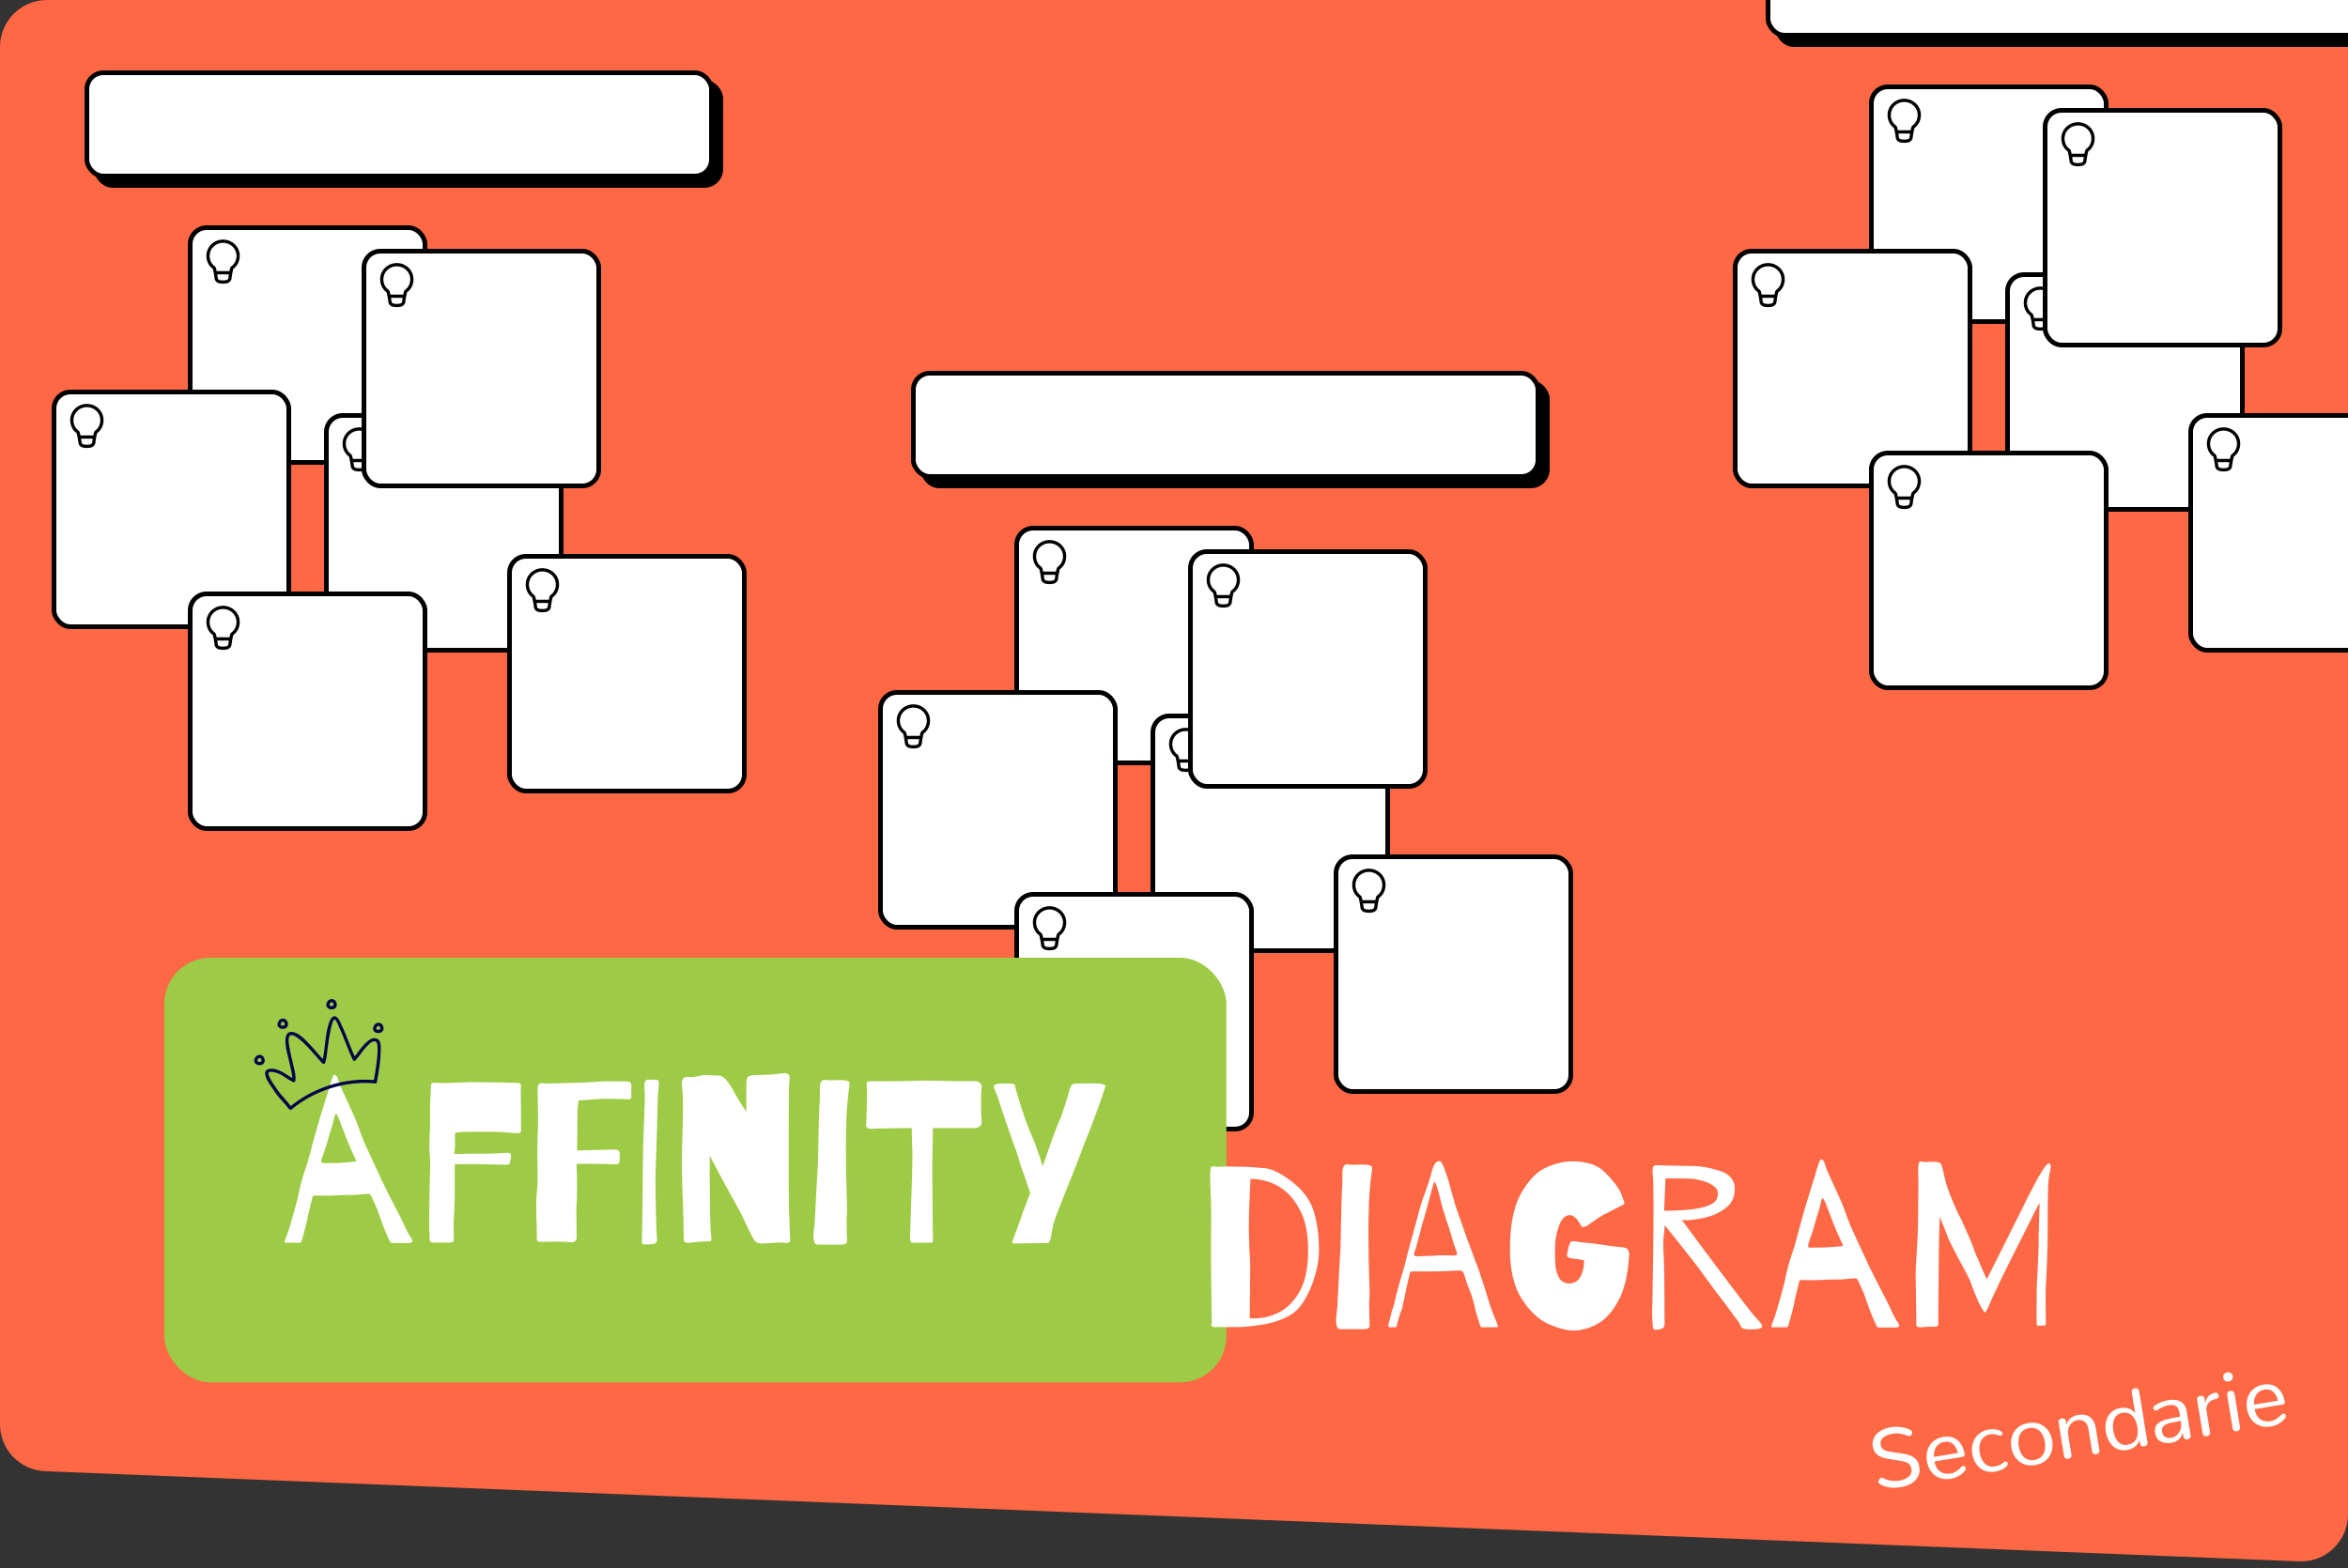 <svg xmlns="http://www.w3.org/2000/svg" width="500" height="334" viewBox="0 0 500 334" fill="none"><rect x="0" y="0" width="500" height="334" fill="#333333" stroke="none"/><g clip-path="url(#clip0_881_6316)"><path d="M0 10C0 4.477 4.477 0 10 0H490C495.523 0 500 4.477 500 10V322.592C500 328.272 495.275 332.811 489.6 332.584L9.6 313.384C4.237 313.169 0 308.759 0 303.392V10Z" fill="#FE6845"></path><path d="M404.645 316.797C402.881 317.085 401.383 316.819 400.151 315.999C400.071 315.947 400.022 315.866 400.004 315.756C399.974 315.571 400.029 315.366 400.171 315.141C400.318 314.915 400.481 314.788 400.66 314.758C400.741 314.745 400.817 314.757 400.888 314.792C401.996 315.395 403.198 315.591 404.493 315.379C405.337 315.241 405.998 314.961 406.475 314.538C406.958 314.115 407.148 313.585 407.044 312.949C406.994 312.643 406.911 312.389 406.795 312.188C406.684 311.981 406.522 311.811 406.311 311.68C406.105 311.547 405.878 311.445 405.628 311.373C405.379 311.301 405.059 311.231 404.668 311.165L402.043 310.739C401.072 310.577 400.323 310.295 399.794 309.895C399.266 309.495 398.933 308.878 398.797 308.045C398.688 307.374 398.785 306.753 399.089 306.181C399.399 305.608 399.863 305.137 400.479 304.769C401.102 304.4 401.829 304.148 402.662 304.012C403.477 303.878 404.277 303.884 405.061 304.029C405.849 304.168 406.469 304.381 406.92 304.669C407.071 304.763 407.162 304.897 407.19 305.071C407.219 305.25 407.179 305.423 407.07 305.589C406.96 305.755 406.813 305.853 406.628 305.884C406.495 305.905 406.361 305.886 406.227 305.825C405.836 305.651 405.356 305.513 404.787 305.41C404.223 305.3 403.638 305.295 403.03 305.394C402.163 305.536 401.495 305.808 401.027 306.211C400.558 306.615 400.373 307.117 400.471 307.718C400.545 308.169 400.737 308.509 401.048 308.737C401.363 308.959 401.831 309.12 402.453 309.22L405.083 309.618C405.613 309.698 406.066 309.799 406.442 309.922C406.824 310.043 407.178 310.211 407.504 310.425C407.835 310.632 408.099 310.904 408.296 311.24C408.499 311.574 408.639 311.976 408.716 312.444C408.901 313.578 408.626 314.528 407.89 315.296C407.161 316.062 406.079 316.562 404.645 316.797ZM411.826 310.333L416.935 309.498C416.751 308.697 416.414 308.072 415.925 307.624C415.436 307.175 414.801 307.015 414.021 307.142C413.616 307.209 413.262 307.347 412.957 307.557C412.653 307.767 412.416 308.022 412.246 308.323C412.08 308.617 411.96 308.937 411.886 309.281C411.816 309.619 411.796 309.97 411.826 310.333ZM415.334 315.014C414.523 315.141 413.768 315.08 413.069 314.832C412.369 314.584 411.773 314.15 411.28 313.53C410.792 312.904 410.473 312.134 410.323 311.22C410.192 310.416 410.231 309.656 410.44 308.939C410.65 308.222 411.041 307.603 411.615 307.081C412.189 306.56 412.904 306.23 413.76 306.09C414.436 305.979 415.047 305.995 415.593 306.137C416.139 306.28 416.595 306.526 416.961 306.876C417.326 307.22 417.623 307.625 417.854 308.092C418.084 308.553 418.255 309.075 418.368 309.656C418.395 309.824 418.372 309.97 418.297 310.095C418.223 310.22 418.093 310.297 417.908 310.328L411.957 311.3C412.131 312.293 412.521 313.004 413.125 313.434C413.729 313.857 414.439 314.009 415.257 313.887C415.771 313.803 416.219 313.635 416.599 313.382C416.979 313.13 417.352 312.811 417.716 312.425C417.807 312.327 417.91 312.269 418.026 312.25C418.165 312.227 418.289 312.263 418.4 312.358C418.515 312.446 418.585 312.562 418.608 312.707C418.638 312.892 418.584 313.07 418.446 313.241C417.667 314.211 416.629 314.802 415.334 315.014ZM424.825 313.472C423.57 313.677 422.503 313.418 421.625 312.695C420.746 311.966 420.201 310.956 419.99 309.667C419.854 308.834 419.905 308.051 420.141 307.318C420.377 306.584 420.79 305.965 421.378 305.459C421.966 304.953 422.685 304.631 423.535 304.492C424.033 304.411 424.504 304.405 424.948 304.475C425.393 304.545 425.757 304.663 426.04 304.831C426.262 304.955 426.388 305.106 426.417 305.286C426.438 305.413 426.406 305.528 426.322 305.631C426.243 305.733 426.135 305.795 425.996 305.818C425.869 305.838 425.741 305.821 425.613 305.764C425.031 305.509 424.422 305.434 423.786 305.538C422.959 305.673 422.34 306.095 421.927 306.803C421.513 307.506 421.393 308.384 421.565 309.436C421.637 309.876 421.757 310.283 421.925 310.66C422.093 311.036 422.308 311.369 422.569 311.659C422.829 311.943 423.148 312.152 423.527 312.286C423.904 312.414 424.318 312.442 424.769 312.368C425.561 312.238 426.193 311.945 426.665 311.488C426.762 311.395 426.872 311.338 426.993 311.319C427.126 311.297 427.246 311.325 427.354 311.402C427.461 311.474 427.525 311.576 427.547 311.709C427.578 311.9 427.508 312.092 427.338 312.286C426.796 312.892 425.958 313.287 424.825 313.472ZM433.393 312.063C432.063 312.28 430.936 312.034 430.013 311.324C429.095 310.613 428.53 309.607 428.317 308.306C428.104 306.999 428.319 305.862 428.963 304.896C429.612 303.929 430.602 303.337 431.932 303.12C433.262 302.902 434.386 303.149 435.303 303.86C436.226 304.564 436.794 305.573 437.009 306.885C437.221 308.186 437.006 309.32 436.362 310.286C435.719 311.252 434.729 311.844 433.393 312.063ZM433.2 310.99C434.091 310.844 434.73 310.431 435.117 309.75C435.509 309.063 435.62 308.193 435.448 307.141C435.276 306.094 434.892 305.305 434.295 304.773C433.703 304.24 432.973 304.045 432.106 304.187C431.233 304.329 430.601 304.747 430.209 305.441C429.817 306.128 429.707 306.998 429.879 308.051C430.049 309.092 430.427 309.879 431.013 310.412C431.604 310.939 432.333 311.132 433.2 310.99ZM440.428 310.753C440.214 310.788 440.022 310.754 439.851 310.651C439.679 310.543 439.573 310.37 439.534 310.133L438.369 303.003C438.331 302.772 438.38 302.579 438.515 302.427C438.65 302.268 438.824 302.171 439.038 302.137C439.252 302.102 439.445 302.135 439.616 302.238C439.792 302.334 439.898 302.495 439.935 302.72L440.058 303.475C440.192 302.913 440.484 302.449 440.935 302.085C441.392 301.719 441.953 301.482 442.618 301.373C443.572 301.217 444.378 301.371 445.035 301.833C445.693 302.296 446.114 303.091 446.298 304.218L447.063 308.902C447.102 309.139 447.054 309.337 446.92 309.496C446.79 309.648 446.619 309.741 446.405 309.776C446.191 309.811 445.995 309.777 445.818 309.676C445.646 309.567 445.541 309.395 445.502 309.158L444.734 304.456C444.613 303.716 444.347 303.181 443.937 302.85C443.532 302.518 443.018 302.403 442.393 302.505C441.728 302.614 441.206 302.943 440.827 303.492C440.448 304.041 440.304 304.726 440.397 305.548L441.104 309.876C441.142 310.108 441.091 310.303 440.951 310.462C440.816 310.621 440.642 310.718 440.428 310.753ZM453.003 307.754C454.795 307.461 455.505 306.169 455.13 303.879C455.059 303.44 454.942 303.034 454.78 302.663C454.619 302.292 454.41 301.96 454.155 301.67C453.905 301.378 453.591 301.165 453.213 301.031C452.841 300.896 452.426 300.866 451.969 300.94C451.518 301.014 451.139 301.18 450.831 301.438C450.528 301.695 450.313 302.01 450.183 302.381C450.053 302.747 449.973 303.128 449.943 303.525C449.918 303.921 449.94 304.327 450.008 304.743C450.074 305.148 450.179 305.532 450.321 305.894C450.463 306.251 450.648 306.589 450.879 306.907C451.109 307.226 451.406 307.465 451.771 307.625C452.14 307.779 452.551 307.821 453.003 307.754ZM452.901 308.874C452.3 308.973 451.736 308.94 451.211 308.777C450.69 308.606 450.246 308.338 449.877 307.971C449.507 307.598 449.197 307.155 448.948 306.644C448.703 306.132 448.532 305.572 448.433 304.965C448.332 304.346 448.324 303.757 448.411 303.196C448.496 302.63 448.666 302.122 448.918 301.671C449.176 301.213 449.532 300.831 449.987 300.525C450.446 300.213 450.977 300.007 451.578 299.909C452.22 299.804 452.81 299.85 453.346 300.047C453.889 300.244 454.334 300.584 454.68 301.067L453.944 296.566C453.907 296.34 453.956 296.151 454.092 295.998C454.226 295.84 454.4 295.743 454.614 295.708C454.822 295.674 455.015 295.711 455.193 295.818C455.37 295.92 455.477 296.083 455.514 296.309L457.297 307.221C457.335 307.452 457.287 307.647 457.152 307.806C457.017 307.958 456.845 308.052 456.637 308.086C456.377 308.128 456.17 308.097 456.016 307.991C455.861 307.88 455.766 307.712 455.729 307.486L455.603 306.714C455.416 307.315 455.085 307.799 454.611 308.168C454.142 308.529 453.572 308.765 452.901 308.874ZM462.411 306.252C463.076 306.143 463.612 305.773 464.02 305.143C464.433 304.511 464.57 303.77 464.431 302.92L464.389 302.66C463.672 302.777 463.09 302.887 462.644 302.99C462.197 303.087 461.805 303.198 461.47 303.324C461.133 303.444 460.889 303.585 460.737 303.747C460.584 303.902 460.48 304.08 460.423 304.279C460.373 304.477 460.371 304.721 460.418 305.01C460.504 305.536 460.724 305.898 461.076 306.096C461.428 306.287 461.873 306.339 462.411 306.252ZM462.416 307.319C461.509 307.468 460.736 307.371 460.098 307.03C459.461 306.689 459.077 306.12 458.946 305.322C458.892 304.992 458.88 304.697 458.909 304.437C458.937 304.177 459 303.944 459.097 303.739C459.193 303.527 459.346 303.339 459.557 303.174C459.767 303.003 460.003 302.854 460.268 302.728C460.531 302.596 460.874 302.475 461.295 302.364C461.715 302.248 462.149 302.144 462.598 302.053C463.052 301.961 463.6 301.863 464.241 301.758L464.087 300.812C463.986 300.194 463.746 299.764 463.369 299.523C462.991 299.282 462.507 299.209 461.917 299.306C461.564 299.363 461.218 299.459 460.877 299.591C460.537 299.724 460.272 299.845 460.081 299.953C459.891 300.061 459.66 300.206 459.387 300.387C459.333 300.426 459.266 300.451 459.185 300.465C459.035 300.489 458.895 300.45 458.765 300.346C458.635 300.237 458.557 300.107 458.533 299.957C458.504 299.783 458.563 299.637 458.71 299.518C459.524 298.869 460.55 298.443 461.788 298.24C462.846 298.067 463.713 298.178 464.389 298.572C465.071 298.965 465.495 299.674 465.662 300.697L466.489 305.754C466.526 305.98 466.474 306.172 466.334 306.332C466.198 306.485 466.027 306.578 465.819 306.612C465.61 306.646 465.421 306.615 465.251 306.518C465.086 306.414 464.984 306.25 464.948 306.024L464.812 305.191C464.458 306.407 463.66 307.116 462.416 307.319ZM469.937 305.93C469.723 305.965 469.531 305.931 469.36 305.828C469.188 305.726 469.084 305.559 469.046 305.327L467.877 298.171C467.839 297.94 467.888 297.751 468.024 297.604C468.16 297.451 468.334 297.357 468.548 297.322C468.762 297.288 468.955 297.321 469.126 297.424C469.302 297.52 469.408 297.678 469.444 297.898L469.605 298.94C469.662 298.378 469.878 297.883 470.253 297.454C470.633 297.017 471.129 296.749 471.742 296.649C471.927 296.619 472.083 296.665 472.21 296.786C472.343 296.907 472.424 297.06 472.454 297.245C472.483 297.419 472.458 297.577 472.38 297.72C472.302 297.858 472.17 297.942 471.985 297.972C471.205 298.1 470.63 298.401 470.263 298.877C469.901 299.352 469.776 299.927 469.886 300.604L470.616 305.071C470.654 305.302 470.602 305.495 470.461 305.648C470.326 305.801 470.151 305.895 469.937 305.93ZM474.602 294.258C474.296 294.308 474.036 294.262 473.822 294.118C473.608 293.969 473.478 293.753 473.431 293.47C473.385 293.186 473.44 292.94 473.595 292.731C473.757 292.52 473.991 292.39 474.297 292.34C474.598 292.291 474.856 292.341 475.07 292.49C475.283 292.633 475.414 292.849 475.461 293.138C475.507 293.421 475.453 293.668 475.297 293.877C475.14 294.081 474.909 294.208 474.602 294.258ZM476.33 304.885C476.116 304.92 475.923 304.883 475.751 304.775C475.578 304.661 475.471 304.476 475.429 304.222L474.276 297.17C474.237 296.927 474.284 296.724 474.417 296.559C474.556 296.394 474.733 296.294 474.947 296.259C475.155 296.225 475.346 296.265 475.519 296.379C475.698 296.493 475.807 296.671 475.846 296.913L476.999 303.965C477.039 304.208 476.989 304.415 476.851 304.586C476.718 304.751 476.544 304.85 476.33 304.885ZM479.986 299.194L485.095 298.359C484.911 297.558 484.574 296.933 484.085 296.484C483.596 296.036 482.962 295.875 482.181 296.003C481.776 296.069 481.422 296.207 481.118 296.417C480.814 296.627 480.576 296.883 480.406 297.184C480.24 297.478 480.12 297.797 480.046 298.142C479.976 298.48 479.957 298.83 479.986 299.194ZM483.494 303.875C482.684 304.001 481.929 303.94 481.229 303.693C480.53 303.445 479.933 303.011 479.44 302.391C478.952 301.764 478.633 300.994 478.484 300.08C478.352 299.277 478.391 298.516 478.601 297.799C478.81 297.082 479.202 296.463 479.775 295.942C480.349 295.421 481.064 295.09 481.92 294.95C482.596 294.84 483.208 294.855 483.753 294.998C484.299 295.14 484.755 295.386 485.121 295.736C485.486 296.08 485.784 296.486 486.014 296.953C486.244 297.414 486.415 297.935 486.528 298.516C486.555 298.684 486.532 298.83 486.457 298.955C486.383 299.08 486.253 299.158 486.068 299.188L480.118 300.161C480.292 301.153 480.681 301.865 481.286 302.294C481.889 302.718 482.6 302.869 483.417 302.747C483.931 302.663 484.379 302.495 484.759 302.243C485.14 301.991 485.512 301.672 485.876 301.286C485.967 301.188 486.07 301.129 486.186 301.11C486.325 301.088 486.45 301.124 486.56 301.218C486.675 301.306 486.745 301.423 486.768 301.567C486.799 301.752 486.745 301.93 486.606 302.101C485.827 303.072 484.789 303.663 483.494 303.875Z" fill="white"></path><rect x="40.5" y="48.5" width="50" height="50" rx="3.5" fill="white" stroke="black"></rect><path fill-rule="evenodd" clip-rule="evenodd" d="M47.5 51.719C45.907 51.719 44.636 52.964 44.636 54.476C44.636 55.395 45.012 56.187 45.683 56.681C45.831 56.789 45.958 56.952 46.006 57.157C46.046 57.326 46.091 57.532 46.136 57.75H48.864C48.909 57.532 48.955 57.326 48.995 57.157C49.043 56.952 49.169 56.789 49.318 56.681C49.989 56.187 50.365 55.395 50.365 54.476C50.365 52.964 49.093 51.719 47.5 51.719ZM48.733 58.438H46.268C46.319 58.73 46.358 59.007 46.37 59.205C46.383 59.414 46.539 59.602 46.77 59.652L46.86 59.671C47.282 59.762 47.719 59.762 48.141 59.671L48.231 59.652C48.461 59.602 48.618 59.414 48.63 59.205C48.642 59.007 48.682 58.73 48.733 58.438ZM43.948 54.476C43.948 52.563 45.55 51.031 47.5 51.031C49.451 51.031 51.052 52.563 51.052 54.476C51.052 55.587 50.592 56.597 49.725 57.235C49.685 57.264 49.669 57.294 49.664 57.315C49.609 57.545 49.543 57.85 49.483 58.16C49.399 58.59 49.331 59.007 49.317 59.247C49.285 59.778 48.894 60.212 48.376 60.324L48.286 60.343C47.769 60.455 47.232 60.455 46.715 60.343L46.625 60.324C46.107 60.212 45.716 59.778 45.684 59.247C45.67 59.007 45.601 58.59 45.518 58.16C45.457 57.85 45.391 57.545 45.337 57.315C45.332 57.294 45.316 57.264 45.276 57.235C44.408 56.597 43.948 55.587 43.948 54.476Z" fill="black"></path><rect x="216.5" y="112.5" width="50" height="50" rx="3.5" fill="white" stroke="black"></rect><path fill-rule="evenodd" clip-rule="evenodd" d="M223.5 115.719C221.907 115.719 220.636 116.964 220.636 118.476C220.636 119.395 221.012 120.187 221.683 120.681C221.831 120.789 221.958 120.952 222.006 121.157C222.046 121.326 222.091 121.532 222.137 121.75H224.864C224.909 121.532 224.955 121.326 224.995 121.157C225.043 120.952 225.17 120.789 225.317 120.681C225.989 120.187 226.365 119.395 226.365 118.476C226.365 116.964 225.094 115.719 223.5 115.719ZM224.733 122.438H222.268C222.319 122.73 222.358 123.007 222.37 123.205C222.383 123.415 222.539 123.602 222.77 123.652L222.86 123.671C223.282 123.762 223.719 123.762 224.141 123.671L224.231 123.652C224.461 123.602 224.618 123.415 224.63 123.205C224.642 123.007 224.682 122.73 224.733 122.438ZM219.948 118.476C219.948 116.563 221.55 115.031 223.5 115.031C225.451 115.031 227.052 116.563 227.052 118.476C227.052 119.587 226.592 120.597 225.725 121.235C225.685 121.264 225.669 121.294 225.664 121.315C225.609 121.545 225.543 121.85 225.483 122.16C225.399 122.59 225.331 123.007 225.317 123.247C225.284 123.778 224.894 124.212 224.376 124.324L224.286 124.343C223.769 124.455 223.232 124.455 222.714 124.343L222.625 124.324C222.107 124.212 221.716 123.778 221.684 123.247C221.67 123.007 221.601 122.59 221.518 122.16C221.457 121.85 221.391 121.545 221.337 121.315C221.332 121.294 221.316 121.264 221.276 121.235C220.408 120.597 219.948 119.587 219.948 118.476Z" fill="black"></path><rect x="398.5" y="18.5" width="50" height="50" rx="3.5" fill="white" stroke="black"></rect><path fill-rule="evenodd" clip-rule="evenodd" d="M405.5 21.719C403.907 21.719 402.636 22.964 402.636 24.476C402.636 25.395 403.012 26.187 403.683 26.681C403.831 26.789 403.958 26.952 404.006 27.157C404.046 27.326 404.091 27.532 404.137 27.75H406.864C406.909 27.532 406.955 27.326 406.995 27.157C407.043 26.952 407.17 26.789 407.317 26.681C407.989 26.187 408.365 25.395 408.365 24.476C408.365 22.964 407.094 21.719 405.5 21.719ZM406.733 28.438H404.268C404.319 28.73 404.358 29.007 404.37 29.205C404.383 29.415 404.539 29.602 404.77 29.652L404.86 29.671C405.282 29.762 405.719 29.762 406.141 29.671L406.231 29.652C406.461 29.602 406.618 29.415 406.63 29.205C406.642 29.007 406.682 28.73 406.733 28.438ZM401.948 24.476C401.948 22.563 403.55 21.031 405.5 21.031C407.451 21.031 409.052 22.563 409.052 24.476C409.052 25.587 408.592 26.597 407.725 27.235C407.685 27.264 407.669 27.294 407.664 27.315C407.609 27.545 407.543 27.85 407.483 28.16C407.399 28.59 407.331 29.007 407.317 29.247C407.284 29.778 406.894 30.212 406.376 30.324L406.286 30.343C405.769 30.455 405.232 30.455 404.714 30.343L404.625 30.324C404.107 30.212 403.716 29.778 403.684 29.247C403.67 29.007 403.601 28.59 403.518 28.16C403.457 27.85 403.391 27.545 403.337 27.315C403.332 27.294 403.316 27.264 403.276 27.235C402.408 26.597 401.948 25.587 401.948 24.476Z" fill="black"></path><rect x="69.5" y="88.5" width="50" height="50" rx="3.5" fill="white" stroke="black"></rect><path fill-rule="evenodd" clip-rule="evenodd" d="M76.5 91.719C74.907 91.719 73.636 92.964 73.636 94.476C73.636 95.395 74.012 96.187 74.683 96.681C74.831 96.789 74.958 96.952 75.006 97.157C75.046 97.326 75.091 97.532 75.136 97.75H77.864C77.909 97.532 77.955 97.326 77.995 97.157C78.043 96.952 78.169 96.789 78.317 96.681C78.989 96.187 79.365 95.395 79.365 94.476C79.365 92.964 78.094 91.719 76.5 91.719ZM77.733 98.438H75.268C75.319 98.73 75.358 99.007 75.37 99.205C75.383 99.415 75.539 99.602 75.77 99.652L75.86 99.671C76.281 99.762 76.719 99.762 77.141 99.671L77.231 99.652C77.461 99.602 77.618 99.415 77.63 99.205C77.642 99.007 77.682 98.73 77.733 98.438ZM72.948 94.476C72.948 92.563 74.55 91.031 76.5 91.031C78.451 91.031 80.052 92.563 80.052 94.476C80.052 95.587 79.592 96.597 78.725 97.235C78.685 97.264 78.669 97.294 78.664 97.315C78.609 97.545 78.543 97.85 78.483 98.16C78.399 98.59 78.331 99.007 78.317 99.247C78.284 99.778 77.894 100.212 77.376 100.324L77.286 100.343C76.769 100.455 76.232 100.455 75.715 100.343L75.625 100.324C75.107 100.212 74.716 99.778 74.684 99.247C74.67 99.007 74.601 98.59 74.518 98.16C74.457 97.85 74.391 97.545 74.337 97.315C74.332 97.294 74.316 97.264 74.276 97.235C73.408 96.597 72.948 95.587 72.948 94.476Z" fill="black"></path><rect x="245.5" y="152.5" width="50" height="50" rx="3.5" fill="white" stroke="black"></rect><path fill-rule="evenodd" clip-rule="evenodd" d="M252.5 155.719C250.907 155.719 249.636 156.964 249.636 158.476C249.636 159.395 250.012 160.187 250.683 160.681C250.831 160.789 250.958 160.952 251.006 161.157C251.046 161.326 251.091 161.532 251.137 161.75H253.864C253.909 161.532 253.955 161.326 253.995 161.157C254.043 160.952 254.17 160.789 254.317 160.681C254.989 160.187 255.365 159.395 255.365 158.476C255.365 156.964 254.094 155.719 252.5 155.719ZM253.733 162.438H251.268C251.319 162.73 251.358 163.007 251.37 163.205C251.383 163.415 251.539 163.602 251.77 163.652L251.86 163.671C252.282 163.762 252.719 163.762 253.141 163.671L253.231 163.652C253.461 163.602 253.618 163.415 253.63 163.205C253.642 163.007 253.682 162.73 253.733 162.438ZM248.948 158.476C248.948 156.563 250.55 155.031 252.5 155.031C254.451 155.031 256.052 156.563 256.052 158.476C256.052 159.587 255.592 160.597 254.725 161.235C254.685 161.264 254.669 161.294 254.664 161.315C254.609 161.545 254.543 161.85 254.483 162.16C254.399 162.59 254.331 163.007 254.317 163.247C254.284 163.778 253.894 164.212 253.376 164.324L253.286 164.343C252.769 164.455 252.232 164.455 251.714 164.343L251.625 164.324C251.107 164.212 250.716 163.778 250.684 163.247C250.67 163.007 250.601 162.59 250.518 162.16C250.457 161.85 250.391 161.545 250.337 161.315C250.332 161.294 250.316 161.264 250.276 161.235C249.408 160.597 248.948 159.587 248.948 158.476Z" fill="black"></path><rect x="427.5" y="58.5" width="50" height="50" rx="3.5" fill="white" stroke="black"></rect><path fill-rule="evenodd" clip-rule="evenodd" d="M434.5 61.719C432.907 61.719 431.636 62.964 431.636 64.476C431.636 65.395 432.012 66.187 432.683 66.681C432.831 66.789 432.958 66.952 433.006 67.157C433.046 67.326 433.091 67.532 433.137 67.75H435.864C435.909 67.532 435.955 67.326 435.995 67.157C436.043 66.952 436.17 66.789 436.317 66.681C436.989 66.187 437.365 65.395 437.365 64.476C437.365 62.964 436.094 61.719 434.5 61.719ZM435.733 68.438H433.268C433.319 68.73 433.358 69.007 433.37 69.205C433.383 69.415 433.539 69.602 433.77 69.652L433.86 69.671C434.282 69.762 434.719 69.762 435.141 69.671L435.231 69.652C435.461 69.602 435.618 69.415 435.63 69.205C435.642 69.007 435.682 68.73 435.733 68.438ZM430.948 64.476C430.948 62.563 432.55 61.031 434.5 61.031C436.451 61.031 438.052 62.563 438.052 64.476C438.052 65.587 437.592 66.597 436.725 67.235C436.685 67.264 436.669 67.294 436.664 67.315C436.609 67.545 436.543 67.85 436.483 68.16C436.399 68.59 436.331 69.007 436.317 69.247C436.284 69.778 435.894 70.212 435.376 70.324L435.286 70.343C434.769 70.455 434.232 70.455 433.714 70.343L433.625 70.324C433.107 70.212 432.716 69.778 432.684 69.247C432.67 69.007 432.601 68.59 432.518 68.16C432.457 67.85 432.391 67.545 432.337 67.315C432.332 67.294 432.316 67.264 432.276 67.235C431.408 66.597 430.948 65.587 430.948 64.476Z" fill="black"></path><rect x="77.5" y="53.5" width="50" height="50" rx="3.5" fill="white" stroke="black"></rect><path fill-rule="evenodd" clip-rule="evenodd" d="M84.5 56.719C82.907 56.719 81.636 57.964 81.636 59.476C81.636 60.395 82.012 61.187 82.683 61.681C82.831 61.789 82.958 61.952 83.006 62.157C83.046 62.326 83.091 62.532 83.136 62.75H85.864C85.909 62.532 85.955 62.326 85.995 62.157C86.043 61.952 86.169 61.789 86.317 61.681C86.989 61.187 87.365 60.395 87.365 59.476C87.365 57.964 86.094 56.719 84.5 56.719ZM85.733 63.438H83.268C83.319 63.73 83.358 64.007 83.37 64.205C83.383 64.415 83.539 64.602 83.77 64.652L83.86 64.671C84.281 64.762 84.719 64.762 85.141 64.671L85.231 64.652C85.461 64.602 85.618 64.415 85.63 64.205C85.642 64.007 85.682 63.73 85.733 63.438ZM80.948 59.476C80.948 57.563 82.55 56.031 84.5 56.031C86.451 56.031 88.052 57.563 88.052 59.476C88.052 60.587 87.592 61.597 86.725 62.235C86.685 62.264 86.669 62.294 86.664 62.315C86.609 62.545 86.543 62.85 86.483 63.16C86.399 63.59 86.331 64.007 86.317 64.247C86.284 64.778 85.894 65.212 85.376 65.324L85.286 65.343C84.769 65.455 84.232 65.455 83.715 65.343L83.625 65.324C83.107 65.212 82.716 64.778 82.684 64.247C82.67 64.007 82.601 63.59 82.518 63.16C82.457 62.85 82.391 62.545 82.337 62.315C82.332 62.294 82.316 62.264 82.276 62.235C81.408 61.597 80.948 60.587 80.948 59.476Z" fill="black"></path><rect x="253.5" y="117.5" width="50" height="50" rx="3.5" fill="white" stroke="black"></rect><path fill-rule="evenodd" clip-rule="evenodd" d="M260.5 120.719C258.907 120.719 257.636 121.964 257.636 123.476C257.636 124.395 258.012 125.187 258.683 125.681C258.831 125.789 258.958 125.952 259.006 126.157C259.046 126.326 259.091 126.532 259.137 126.75H261.864C261.909 126.532 261.955 126.326 261.995 126.157C262.043 125.952 262.17 125.789 262.317 125.681C262.989 125.187 263.365 124.395 263.365 123.476C263.365 121.964 262.094 120.719 260.5 120.719ZM261.733 127.438H259.268C259.319 127.73 259.358 128.007 259.37 128.205C259.383 128.415 259.539 128.602 259.77 128.652L259.86 128.671C260.282 128.762 260.719 128.762 261.141 128.671L261.231 128.652C261.461 128.602 261.618 128.415 261.63 128.205C261.642 128.007 261.682 127.73 261.733 127.438ZM256.948 123.476C256.948 121.563 258.55 120.031 260.5 120.031C262.451 120.031 264.052 121.563 264.052 123.476C264.052 124.587 263.592 125.597 262.725 126.235C262.685 126.264 262.669 126.294 262.664 126.315C262.609 126.545 262.543 126.85 262.483 127.16C262.399 127.59 262.331 128.007 262.317 128.247C262.284 128.778 261.894 129.212 261.376 129.324L261.286 129.343C260.769 129.455 260.232 129.455 259.714 129.343L259.625 129.324C259.107 129.212 258.716 128.778 258.684 128.247C258.67 128.007 258.601 127.59 258.518 127.16C258.457 126.85 258.391 126.545 258.337 126.315C258.332 126.294 258.316 126.264 258.276 126.235C257.408 125.597 256.948 124.587 256.948 123.476Z" fill="black"></path><rect x="435.5" y="23.5" width="50" height="50" rx="3.5" fill="white" stroke="black"></rect><path fill-rule="evenodd" clip-rule="evenodd" d="M442.5 26.719C440.907 26.719 439.636 27.964 439.636 29.476C439.636 30.395 440.012 31.187 440.683 31.681C440.831 31.789 440.958 31.952 441.006 32.157C441.046 32.326 441.091 32.532 441.137 32.75H443.864C443.909 32.532 443.955 32.326 443.995 32.157C444.043 31.952 444.17 31.789 444.317 31.681C444.989 31.187 445.365 30.395 445.365 29.476C445.365 27.964 444.094 26.719 442.5 26.719ZM443.733 33.438H441.268C441.319 33.73 441.358 34.007 441.37 34.205C441.383 34.414 441.539 34.602 441.77 34.652L441.86 34.671C442.282 34.762 442.719 34.762 443.141 34.671L443.231 34.652C443.461 34.602 443.618 34.414 443.63 34.205C443.642 34.007 443.682 33.73 443.733 33.438ZM438.948 29.476C438.948 27.563 440.55 26.031 442.5 26.031C444.451 26.031 446.052 27.563 446.052 29.476C446.052 30.587 445.592 31.597 444.725 32.235C444.685 32.264 444.669 32.294 444.664 32.315C444.609 32.545 444.543 32.85 444.483 33.16C444.399 33.59 444.331 34.007 444.317 34.247C444.284 34.778 443.894 35.212 443.376 35.324L443.286 35.343C442.769 35.455 442.232 35.455 441.714 35.343L441.625 35.324C441.107 35.212 440.716 34.778 440.684 34.247C440.67 34.007 440.601 33.59 440.518 33.16C440.457 32.85 440.391 32.545 440.337 32.315C440.332 32.294 440.316 32.264 440.276 32.235C439.408 31.597 438.948 30.587 438.948 29.476Z" fill="black"></path><rect x="11.5" y="83.5" width="50" height="50" rx="3.5" fill="white" stroke="black"></rect><path fill-rule="evenodd" clip-rule="evenodd" d="M18.5 86.719C16.907 86.719 15.636 87.964 15.636 89.476C15.636 90.395 16.012 91.187 16.683 91.681C16.831 91.789 16.958 91.952 17.006 92.157C17.046 92.326 17.091 92.532 17.137 92.75H19.864C19.909 92.532 19.955 92.326 19.994 92.157C20.043 91.952 20.169 91.789 20.317 91.681C20.989 91.187 21.365 90.395 21.365 89.476C21.365 87.964 20.093 86.719 18.5 86.719ZM19.733 93.438H17.268C17.319 93.73 17.358 94.007 17.37 94.205C17.383 94.415 17.539 94.602 17.77 94.652L17.86 94.671C18.282 94.762 18.719 94.762 19.141 94.671L19.231 94.652C19.461 94.602 19.618 94.415 19.63 94.205C19.642 94.007 19.682 93.73 19.733 93.438ZM14.948 89.476C14.948 87.563 16.55 86.031 18.5 86.031C20.451 86.031 22.052 87.563 22.052 89.476C22.052 90.587 21.592 91.597 20.725 92.235C20.685 92.264 20.669 92.294 20.664 92.315C20.609 92.545 20.543 92.85 20.483 93.16C20.399 93.59 20.331 94.007 20.317 94.247C20.285 94.778 19.894 95.212 19.376 95.324L19.286 95.343C18.769 95.455 18.232 95.455 17.715 95.343L17.625 95.324C17.107 95.212 16.716 94.778 16.684 94.247C16.67 94.007 16.601 93.59 16.518 93.16C16.457 92.85 16.391 92.545 16.337 92.315C16.332 92.294 16.316 92.264 16.276 92.235C15.408 91.597 14.948 90.587 14.948 89.476Z" fill="black"></path><rect x="187.5" y="147.5" width="50" height="50" rx="3.5" fill="white" stroke="black"></rect><path fill-rule="evenodd" clip-rule="evenodd" d="M194.5 150.719C192.907 150.719 191.636 151.964 191.636 153.476C191.636 154.395 192.012 155.187 192.683 155.681C192.831 155.789 192.958 155.952 193.006 156.157C193.046 156.326 193.091 156.532 193.137 156.75H195.864C195.909 156.532 195.955 156.326 195.995 156.157C196.043 155.952 196.17 155.789 196.317 155.681C196.989 155.187 197.365 154.395 197.365 153.476C197.365 151.964 196.094 150.719 194.5 150.719ZM195.733 157.438H193.268C193.319 157.73 193.358 158.007 193.37 158.205C193.383 158.415 193.539 158.602 193.77 158.652L193.86 158.671C194.282 158.762 194.719 158.762 195.141 158.671L195.231 158.652C195.461 158.602 195.618 158.415 195.63 158.205C195.642 158.007 195.682 157.73 195.733 157.438ZM190.948 153.476C190.948 151.563 192.55 150.031 194.5 150.031C196.451 150.031 198.052 151.563 198.052 153.476C198.052 154.587 197.592 155.597 196.725 156.235C196.685 156.264 196.669 156.294 196.664 156.315C196.609 156.545 196.543 156.85 196.483 157.16C196.399 157.59 196.331 158.007 196.317 158.247C196.284 158.778 195.894 159.212 195.376 159.324L195.286 159.343C194.769 159.455 194.232 159.455 193.714 159.343L193.625 159.324C193.107 159.212 192.716 158.778 192.684 158.247C192.67 158.007 192.601 157.59 192.518 157.16C192.457 156.85 192.391 156.545 192.337 156.315C192.332 156.294 192.316 156.264 192.276 156.235C191.408 155.597 190.948 154.587 190.948 153.476Z" fill="black"></path><rect x="369.5" y="53.5" width="50" height="50" rx="3.5" fill="white" stroke="black"></rect><path fill-rule="evenodd" clip-rule="evenodd" d="M376.5 56.719C374.907 56.719 373.636 57.964 373.636 59.476C373.636 60.395 374.012 61.187 374.683 61.681C374.831 61.789 374.958 61.952 375.006 62.157C375.046 62.326 375.091 62.532 375.137 62.75H377.864C377.909 62.532 377.955 62.326 377.995 62.157C378.043 61.952 378.17 61.789 378.317 61.681C378.989 61.187 379.365 60.395 379.365 59.476C379.365 57.964 378.094 56.719 376.5 56.719ZM377.733 63.438H375.268C375.319 63.73 375.358 64.007 375.37 64.205C375.383 64.415 375.539 64.602 375.77 64.652L375.86 64.671C376.282 64.762 376.719 64.762 377.141 64.671L377.231 64.652C377.461 64.602 377.618 64.415 377.63 64.205C377.642 64.007 377.682 63.73 377.733 63.438ZM372.948 59.476C372.948 57.563 374.55 56.031 376.5 56.031C378.451 56.031 380.052 57.563 380.052 59.476C380.052 60.587 379.592 61.597 378.725 62.235C378.685 62.264 378.669 62.294 378.664 62.315C378.609 62.545 378.543 62.85 378.483 63.16C378.399 63.59 378.331 64.007 378.317 64.247C378.284 64.778 377.894 65.212 377.376 65.324L377.286 65.343C376.769 65.455 376.232 65.455 375.714 65.343L375.625 65.324C375.107 65.212 374.716 64.778 374.684 64.247C374.67 64.007 374.601 63.59 374.518 63.16C374.457 62.85 374.391 62.545 374.337 62.315C374.332 62.294 374.316 62.264 374.276 62.235C373.408 61.597 372.948 60.587 372.948 59.476Z" fill="black"></path><rect x="40.5" y="126.5" width="50" height="50" rx="3.5" fill="white" stroke="black"></rect><path fill-rule="evenodd" clip-rule="evenodd" d="M47.5 129.719C45.907 129.719 44.636 130.964 44.636 132.476C44.636 133.395 45.012 134.187 45.683 134.681C45.831 134.789 45.958 134.952 46.006 135.157C46.046 135.326 46.091 135.532 46.136 135.75H48.864C48.909 135.532 48.955 135.326 48.995 135.157C49.043 134.952 49.169 134.789 49.318 134.681C49.989 134.187 50.365 133.395 50.365 132.476C50.365 130.964 49.093 129.719 47.5 129.719ZM48.733 136.438H46.268C46.319 136.73 46.358 137.007 46.37 137.205C46.383 137.415 46.539 137.602 46.77 137.652L46.86 137.671C47.282 137.762 47.719 137.762 48.141 137.671L48.231 137.652C48.461 137.602 48.618 137.415 48.63 137.205C48.642 137.007 48.682 136.73 48.733 136.438ZM43.948 132.476C43.948 130.563 45.55 129.031 47.5 129.031C49.451 129.031 51.052 130.563 51.052 132.476C51.052 133.587 50.592 134.597 49.725 135.235C49.685 135.264 49.669 135.294 49.664 135.315C49.609 135.545 49.543 135.85 49.483 136.16C49.399 136.59 49.331 137.007 49.317 137.247C49.285 137.778 48.894 138.212 48.376 138.324L48.286 138.343C47.769 138.455 47.232 138.455 46.715 138.343L46.625 138.324C46.107 138.212 45.716 137.778 45.684 137.247C45.67 137.007 45.601 136.59 45.518 136.16C45.457 135.85 45.391 135.545 45.337 135.315C45.332 135.294 45.316 135.264 45.276 135.235C44.408 134.597 43.948 133.587 43.948 132.476Z" fill="black"></path><rect x="216.5" y="190.5" width="50" height="50" rx="3.5" fill="white" stroke="black"></rect><path fill-rule="evenodd" clip-rule="evenodd" d="M223.5 193.719C221.907 193.719 220.636 194.964 220.636 196.476C220.636 197.395 221.012 198.187 221.683 198.681C221.831 198.789 221.958 198.952 222.006 199.157C222.046 199.326 222.091 199.532 222.137 199.75H224.864C224.909 199.532 224.955 199.326 224.995 199.157C225.043 198.952 225.17 198.789 225.317 198.681C225.989 198.187 226.365 197.395 226.365 196.476C226.365 194.964 225.094 193.719 223.5 193.719ZM224.733 200.438H222.268C222.319 200.73 222.358 201.007 222.37 201.205C222.383 201.415 222.539 201.602 222.77 201.652L222.86 201.671C223.282 201.762 223.719 201.762 224.141 201.671L224.231 201.652C224.461 201.602 224.618 201.415 224.63 201.205C224.642 201.007 224.682 200.73 224.733 200.438ZM219.948 196.476C219.948 194.563 221.55 193.031 223.5 193.031C225.451 193.031 227.052 194.563 227.052 196.476C227.052 197.587 226.592 198.597 225.725 199.235C225.685 199.264 225.669 199.294 225.664 199.315C225.609 199.545 225.543 199.85 225.483 200.16C225.399 200.59 225.331 201.007 225.317 201.247C225.284 201.778 224.894 202.212 224.376 202.324L224.286 202.343C223.769 202.455 223.232 202.455 222.714 202.343L222.625 202.324C222.107 202.212 221.716 201.778 221.684 201.247C221.67 201.007 221.601 200.59 221.518 200.16C221.457 199.85 221.391 199.545 221.337 199.315C221.332 199.294 221.316 199.264 221.276 199.235C220.408 198.597 219.948 197.587 219.948 196.476Z" fill="black"></path><rect x="398.5" y="96.5" width="50" height="50" rx="3.5" fill="white" stroke="black"></rect><path fill-rule="evenodd" clip-rule="evenodd" d="M405.5 99.719C403.907 99.719 402.636 100.964 402.636 102.476C402.636 103.395 403.012 104.187 403.683 104.681C403.831 104.789 403.958 104.952 404.006 105.157C404.046 105.326 404.091 105.532 404.137 105.75H406.864C406.909 105.532 406.955 105.326 406.995 105.157C407.043 104.952 407.17 104.789 407.317 104.681C407.989 104.187 408.365 103.395 408.365 102.476C408.365 100.964 407.094 99.719 405.5 99.719ZM406.733 106.438H404.268C404.319 106.73 404.358 107.007 404.37 107.205C404.383 107.415 404.539 107.602 404.77 107.652L404.86 107.671C405.282 107.762 405.719 107.762 406.141 107.671L406.231 107.652C406.461 107.602 406.618 107.415 406.63 107.205C406.642 107.007 406.682 106.73 406.733 106.438ZM401.948 102.476C401.948 100.563 403.55 99.031 405.5 99.031C407.451 99.031 409.052 100.563 409.052 102.476C409.052 103.587 408.592 104.597 407.725 105.235C407.685 105.264 407.669 105.294 407.664 105.315C407.609 105.545 407.543 105.85 407.483 106.16C407.399 106.59 407.331 107.007 407.317 107.247C407.284 107.778 406.894 108.212 406.376 108.324L406.286 108.343C405.769 108.455 405.232 108.455 404.714 108.343L404.625 108.324C404.107 108.212 403.716 107.778 403.684 107.247C403.67 107.007 403.601 106.59 403.518 106.16C403.457 105.85 403.391 105.545 403.337 105.315C403.332 105.294 403.316 105.264 403.276 105.235C402.408 104.597 401.948 103.587 401.948 102.476Z" fill="black"></path><rect x="108.5" y="118.5" width="50" height="50" rx="3.5" fill="white" stroke="black"></rect><path fill-rule="evenodd" clip-rule="evenodd" d="M115.5 121.719C113.907 121.719 112.636 122.964 112.636 124.476C112.636 125.395 113.012 126.187 113.683 126.681C113.831 126.789 113.958 126.952 114.006 127.157C114.046 127.326 114.091 127.532 114.137 127.75H116.864C116.909 127.532 116.955 127.326 116.995 127.157C117.043 126.952 117.17 126.789 117.317 126.681C117.989 126.187 118.365 125.395 118.365 124.476C118.365 122.964 117.094 121.719 115.5 121.719ZM116.733 128.438H114.268C114.319 128.73 114.358 129.007 114.37 129.205C114.383 129.415 114.539 129.602 114.77 129.652L114.86 129.671C115.282 129.762 115.719 129.762 116.141 129.671L116.231 129.652C116.461 129.602 116.618 129.415 116.63 129.205C116.642 129.007 116.682 128.73 116.733 128.438ZM111.948 124.476C111.948 122.563 113.55 121.031 115.5 121.031C117.451 121.031 119.052 122.563 119.052 124.476C119.052 125.587 118.592 126.597 117.725 127.235C117.685 127.264 117.669 127.294 117.664 127.315C117.609 127.545 117.543 127.85 117.483 128.16C117.399 128.59 117.331 129.007 117.317 129.247C117.284 129.778 116.894 130.212 116.376 130.324L116.286 130.343C115.769 130.455 115.232 130.455 114.714 130.343L114.625 130.324C114.107 130.212 113.716 129.778 113.684 129.247C113.67 129.007 113.601 128.59 113.518 128.16C113.457 127.85 113.391 127.545 113.337 127.315C113.332 127.294 113.316 127.264 113.276 127.235C112.408 126.597 111.948 125.587 111.948 124.476Z" fill="black"></path><rect x="284.5" y="182.5" width="50" height="50" rx="3.5" fill="white" stroke="black"></rect><path fill-rule="evenodd" clip-rule="evenodd" d="M291.5 185.719C289.907 185.719 288.636 186.964 288.636 188.476C288.636 189.395 289.012 190.187 289.683 190.681C289.831 190.789 289.958 190.952 290.006 191.157C290.046 191.326 290.091 191.532 290.137 191.75H292.864C292.909 191.532 292.955 191.326 292.995 191.157C293.043 190.952 293.17 190.789 293.317 190.681C293.989 190.187 294.365 189.395 294.365 188.476C294.365 186.964 293.094 185.719 291.5 185.719ZM292.733 192.438H290.268C290.319 192.73 290.358 193.007 290.37 193.205C290.383 193.415 290.539 193.602 290.77 193.652L290.86 193.671C291.282 193.762 291.719 193.762 292.141 193.671L292.231 193.652C292.461 193.602 292.618 193.415 292.63 193.205C292.642 193.007 292.682 192.73 292.733 192.438ZM287.948 188.476C287.948 186.563 289.55 185.031 291.5 185.031C293.451 185.031 295.052 186.563 295.052 188.476C295.052 189.587 294.592 190.597 293.725 191.235C293.685 191.264 293.669 191.294 293.664 191.315C293.609 191.545 293.543 191.85 293.483 192.16C293.399 192.59 293.331 193.007 293.317 193.247C293.284 193.778 292.894 194.212 292.376 194.324L292.286 194.343C291.769 194.455 291.232 194.455 290.714 194.343L290.625 194.324C290.107 194.212 289.716 193.778 289.684 193.247C289.67 193.007 289.601 192.59 289.518 192.16C289.457 191.85 289.391 191.545 289.337 191.315C289.332 191.294 289.316 191.264 289.276 191.235C288.408 190.597 287.948 189.587 287.948 188.476Z" fill="black"></path><rect x="466.5" y="88.5" width="50" height="50" rx="3.5" fill="white" stroke="black"></rect><path fill-rule="evenodd" clip-rule="evenodd" d="M473.5 91.719C471.907 91.719 470.636 92.964 470.636 94.476C470.636 95.395 471.012 96.187 471.683 96.681C471.831 96.789 471.958 96.952 472.006 97.157C472.046 97.326 472.091 97.532 472.137 97.75H474.864C474.909 97.532 474.955 97.326 474.995 97.157C475.043 96.952 475.17 96.789 475.317 96.681C475.989 96.187 476.365 95.395 476.365 94.476C476.365 92.964 475.094 91.719 473.5 91.719ZM474.733 98.438H472.268C472.319 98.73 472.358 99.007 472.37 99.205C472.383 99.415 472.539 99.602 472.77 99.652L472.86 99.671C473.282 99.762 473.719 99.762 474.141 99.671L474.231 99.652C474.461 99.602 474.618 99.415 474.63 99.205C474.642 99.007 474.682 98.73 474.733 98.438ZM469.948 94.476C469.948 92.563 471.55 91.031 473.5 91.031C475.451 91.031 477.052 92.563 477.052 94.476C477.052 95.587 476.592 96.597 475.725 97.235C475.685 97.264 475.669 97.294 475.664 97.315C475.609 97.545 475.543 97.85 475.483 98.16C475.399 98.59 475.331 99.007 475.317 99.247C475.284 99.778 474.894 100.212 474.376 100.324L474.286 100.343C473.769 100.455 473.232 100.455 472.714 100.343L472.625 100.324C472.107 100.212 471.716 99.778 471.684 99.247C471.67 99.007 471.601 98.59 471.518 98.16C471.457 97.85 471.391 97.545 471.337 97.315C471.332 97.294 471.316 97.264 471.276 97.235C470.408 96.597 469.948 95.587 469.948 94.476Z" fill="black"></path><rect x="20.5" y="17.5" width="133" height="22" rx="3.5" fill="black" stroke="black"></rect><rect x="196.5" y="81.5" width="133" height="22" rx="3.5" fill="black" stroke="black"></rect><rect x="378.5" y="-12.5" width="133" height="22" rx="3.5" fill="black" stroke="black"></rect><rect x="18.5" y="15.5" width="133" height="22" rx="3.5" fill="white" stroke="black"></rect><rect x="194.5" y="79.5" width="133" height="22" rx="3.5" fill="white" stroke="black"></rect><rect x="376.5" y="-14.5" width="133" height="22" rx="3.5" fill="white" stroke="black"></rect><rect x="35" y="204" width="226.157" height="90.449" rx="9.831" fill="#9ECB45"></rect><path d="M87.598 263.741C87.762 264.069 87.844 264.282 87.844 264.381C87.844 264.643 87.549 264.774 86.959 264.774H83.419C83.288 264.774 83.157 264.659 83.026 264.43C82.895 264.2 82.78 263.971 82.682 263.741C82.584 263.512 82.502 263.315 82.436 263.152C82.272 262.824 81.961 262.07 81.502 260.89C81.076 259.711 80.749 258.777 80.519 258.088C80.421 257.761 80.224 257.285 79.929 256.663C79.634 256.007 79.421 255.549 79.29 255.286C79.159 254.893 79.028 254.631 78.897 254.5C78.799 254.369 78.635 254.303 78.405 254.303C78.176 254.303 77.881 254.32 77.52 254.352C77.193 254.385 76.832 254.418 76.439 254.451C76.177 254.516 75.358 254.549 73.981 254.549C73.031 254.549 72.097 254.582 71.179 254.647C70.884 254.68 70.36 254.697 69.606 254.697L67.001 254.647C66.837 254.647 66.706 254.713 66.608 254.844C66.542 254.975 66.493 255.139 66.46 255.336C66.427 255.499 66.395 255.631 66.362 255.729L66.067 256.958C65.969 257.417 65.838 257.957 65.674 258.58C65.543 259.17 65.428 259.727 65.329 260.251L64.789 262.365L64.395 263.791C64.297 264.184 64.199 264.446 64.101 264.577C64.035 264.675 63.92 264.725 63.757 264.725H60.856C60.692 264.725 60.61 264.659 60.61 264.528C60.61 264.462 60.676 264.233 60.807 263.84C61.069 263.217 61.299 262.594 61.495 261.972C62.708 257.908 63.429 255.254 63.658 254.008C63.953 252.37 64.559 250.256 65.477 247.667C65.772 246.553 66.05 245.537 66.313 244.619C66.411 244.161 66.558 243.603 66.755 242.948C67.378 240.654 68 238.507 68.623 236.508L69.852 232.576C70.114 231.56 70.442 230.511 70.835 229.43C71.032 228.938 71.261 228.823 71.523 229.086C71.72 229.217 71.867 229.446 71.966 229.774C72.064 230.102 72.13 230.331 72.162 230.462C72.261 230.855 73.129 232.822 74.768 236.361C75.423 237.705 76.128 239.458 76.882 241.621C77.209 242.571 78.11 244.619 79.585 247.765C80.339 249.306 80.83 250.371 81.06 250.961C81.584 252.108 82.993 254.893 85.287 259.317L85.877 260.546C86.631 262.218 87.204 263.283 87.598 263.741ZM74.719 247.52C74.948 247.487 75.145 247.47 75.308 247.47C75.472 247.47 75.603 247.454 75.702 247.421C75.8 247.389 75.849 247.339 75.849 247.274C75.849 247.208 75.8 247.077 75.702 246.881C75.538 246.586 75.161 245.766 74.571 244.423C73.981 243.046 73.572 242.014 73.342 241.326C73.014 240.539 72.752 239.884 72.556 239.359C72.392 238.835 72.261 238.475 72.162 238.278C72.097 238.114 72.015 237.95 71.917 237.786C71.851 237.623 71.785 237.492 71.72 237.393C71.654 237.295 71.589 237.246 71.523 237.246C71.425 237.246 71.31 237.492 71.179 237.983C71.081 238.475 70.999 238.852 70.933 239.114C70.344 241.014 69.918 242.456 69.655 243.44C69.524 243.931 69.328 244.537 69.066 245.258C68.836 245.947 68.672 246.422 68.574 246.684C68.476 247.012 68.426 247.274 68.426 247.47C68.426 247.667 68.574 247.765 68.869 247.765C69.557 247.765 70.606 247.749 72.015 247.716C73.457 247.651 74.358 247.585 74.719 247.52ZM94.135 230.708C94.856 230.708 96.003 230.675 97.576 230.61L100.23 230.511L105.588 230.56L108.046 230.61C108.538 230.642 109.21 230.659 110.062 230.659C110.422 230.659 110.652 230.708 110.75 230.806C110.881 230.904 110.947 231.068 110.947 231.298L110.897 232.133L110.947 237.885V240.343V240.736C110.947 240.998 110.897 241.178 110.799 241.277C110.734 241.342 110.537 241.375 110.209 241.375C109.685 241.375 108.948 241.326 107.997 241.227C107.506 241.195 107.014 241.162 106.522 241.129C106.031 241.096 105.605 241.08 105.244 241.08H100.034C99.444 241.08 98.756 241.113 97.969 241.178L96.937 241.277C96.904 241.473 96.888 241.768 96.888 242.161V243.784C96.888 244.177 96.855 244.636 96.789 245.16L96.691 245.799H97.772L99.739 245.75H103.278C104.097 245.75 105.064 245.717 106.178 245.652C107.03 245.586 107.588 245.553 107.85 245.553C108.243 245.553 108.505 245.602 108.636 245.701C108.767 245.799 108.833 245.947 108.833 246.143C108.833 246.569 108.751 247.044 108.587 247.569C108.554 247.798 108.489 247.946 108.39 248.011C108.292 248.077 108.128 248.109 107.899 248.109L105.933 248.06L101.361 247.962H98.756C97.936 247.962 97.297 247.978 96.838 248.011V252.779C96.838 255.139 96.789 257.056 96.691 258.531C96.626 259.383 96.593 260.219 96.593 261.038L96.642 263.938C96.642 264.299 96.56 264.512 96.396 264.577C96.232 264.643 95.937 264.675 95.511 264.675H92.119C91.825 264.643 91.644 264.544 91.579 264.381C91.513 264.217 91.48 263.987 91.48 263.692C91.48 263.397 91.48 263.152 91.48 262.955C91.415 262.431 91.382 261.66 91.382 260.645L91.431 256.515L91.529 251.354L91.628 248.208L91.579 246.782C91.48 246.028 91.431 245.062 91.431 243.882C91.431 243.128 91.464 242.26 91.529 241.277L91.579 239.556V235.132C91.579 234.804 91.612 234.214 91.677 233.362L91.775 231.593V231.396C91.775 231.068 91.825 230.855 91.923 230.757C92.054 230.659 92.234 230.61 92.463 230.61C92.693 230.61 92.939 230.626 93.201 230.659C93.496 230.691 93.807 230.708 94.135 230.708ZM120.475 230.708L123.621 230.61C124.015 230.61 124.457 230.593 124.949 230.56C125.44 230.528 125.932 230.495 126.423 230.462C127.538 230.364 128.455 230.315 129.176 230.315L133.305 230.364C134.059 230.364 134.436 230.61 134.436 231.101V233.559C134.436 233.854 134.371 234.034 134.239 234.1C134.141 234.132 133.912 234.149 133.551 234.149C133.125 234.149 132.748 234.132 132.421 234.1L129.275 234.051C128.029 234.051 126.817 234.116 125.637 234.247L123.228 234.395L123.081 235.279C123.015 236 122.982 236.574 122.982 237L122.933 241.375L122.884 243.882V245.062C123.572 245.062 124.08 245.045 124.408 245.013L126.768 244.963L128.734 244.914C129.193 244.881 129.832 244.865 130.651 244.865C131.175 244.865 131.519 244.931 131.683 245.062C131.88 245.193 131.978 245.406 131.978 245.701L131.929 247.323C131.929 247.585 131.847 247.765 131.683 247.864C131.552 247.962 131.257 248.011 130.798 248.011C130.209 248.011 129.717 247.995 129.324 247.962L127.357 247.913H122.786C122.786 248.765 122.802 249.388 122.835 249.781L122.884 252.878L122.835 255.286C122.769 256.335 122.737 257.138 122.737 257.695L122.786 263.496C122.786 263.922 122.688 264.217 122.491 264.381C122.327 264.544 122.048 264.626 121.655 264.626C121.491 264.626 121.114 264.594 120.525 264.528C120.23 264.495 119.623 264.479 118.706 264.479L115.117 264.528C114.757 264.495 114.527 264.43 114.429 264.331C114.364 264.233 114.331 264.102 114.331 263.938C114.331 263.741 114.331 263.61 114.331 263.545L114.282 260.94C114.282 260.481 114.265 260.087 114.232 259.76L114.183 256.417C114.183 255.925 114.2 255.434 114.232 254.942C114.298 254.418 114.331 254.041 114.331 253.812C114.429 253.058 114.478 252.206 114.478 251.256L114.429 245.652L114.478 242.407C114.544 240.9 114.577 239.753 114.577 238.966C114.577 237.131 114.544 234.87 114.478 232.183C114.478 231.593 114.544 231.199 114.675 231.003C114.839 230.806 115.068 230.708 115.363 230.708C115.56 230.708 115.756 230.724 115.953 230.757C116.182 230.79 116.445 230.806 116.739 230.806L120.475 230.708ZM140.216 231.888C140.118 232.609 140.036 234.46 139.97 237.442C139.97 238.36 139.905 240.687 139.774 244.423C139.643 248.028 139.577 250.223 139.577 251.01C139.577 252.91 139.61 255.319 139.676 258.236C139.741 261.12 139.807 262.84 139.872 263.397C139.905 263.594 139.921 263.823 139.921 264.086C139.921 264.315 139.872 264.479 139.774 264.577C139.708 264.675 139.594 264.774 139.43 264.872C139.233 265.003 138.725 265.069 137.906 265.069C137.775 265.069 137.562 265.069 137.267 265.069C137.005 265.069 136.841 265.036 136.775 264.97C136.71 264.905 136.677 264.774 136.677 264.577L136.726 263.004L136.824 256.565L136.923 246.242C136.923 245.258 136.988 243.03 137.119 239.556C137.152 238.737 137.201 237.41 137.267 235.574C137.332 233.706 137.332 232.609 137.267 232.281L137.218 231.249C137.218 230.397 137.48 229.97 138.004 229.97L139.823 230.02C140.151 230.02 140.315 230.249 140.315 230.708C140.315 230.872 140.298 231.068 140.265 231.298C140.233 231.494 140.216 231.691 140.216 231.888ZM158.912 234.1C158.912 232.068 158.928 230.806 158.961 230.315C158.961 229.692 159.174 229.315 159.6 229.184C160.026 229.053 160.649 228.987 161.468 228.987C162.189 228.987 163.106 228.955 164.221 228.889C165.368 228.791 166.253 228.692 166.875 228.594C167.334 228.561 167.662 228.643 167.858 228.84C168.055 229.004 168.153 229.299 168.153 229.725C168.153 229.856 168.121 230.216 168.055 230.806C167.989 231.298 167.957 234.558 167.957 240.588V251.698C167.957 253.369 167.973 255.221 168.006 257.253C168.071 259.252 168.137 261.054 168.202 262.66C168.268 264.266 168.301 264.708 168.301 263.987C168.301 264.512 168.039 264.774 167.514 264.774C167.285 264.774 167.088 264.757 166.924 264.725C166.793 264.692 166.531 264.675 166.138 264.675C165.745 264.675 165.122 264.708 164.27 264.774C163.352 264.839 162.713 264.872 162.353 264.872C161.73 264.872 161.255 264.741 160.927 264.479C160.632 264.217 160.321 263.741 159.993 263.053L159.158 261.382C158.174 259.186 157.306 257.466 156.552 256.22C156.126 255.499 155.045 253.517 153.308 250.272L151.145 246.192V248.06V249.191C151.145 249.453 151.129 249.781 151.096 250.174C151.096 250.567 151.112 251.01 151.145 251.501C151.145 253.205 151.161 255.434 151.194 258.187C151.26 260.94 151.342 262.594 151.44 263.152C151.473 263.315 151.489 263.512 151.489 263.741C151.489 264.069 151.423 264.282 151.292 264.381C151.161 264.446 150.916 264.462 150.555 264.43C150.031 264.43 149.408 264.462 148.687 264.528C147.999 264.594 147.343 264.659 146.721 264.725C146.229 264.79 145.901 264.708 145.738 264.479C145.607 264.249 145.557 263.741 145.59 262.955C145.59 261.775 145.541 259.694 145.443 256.712C145.312 253.599 145.23 250.895 145.197 248.601C145.197 246.274 145.246 243.915 145.344 241.522C145.41 238.507 145.443 236.443 145.443 235.329C145.443 233.821 145.394 232.723 145.295 232.035C145.23 231.445 145.197 231.068 145.197 230.904C145.197 230.315 145.295 229.921 145.492 229.725C145.688 229.495 145.951 229.381 146.278 229.381C146.442 229.381 146.77 229.397 147.261 229.43C147.753 229.43 148.458 229.315 149.375 229.086C149.736 229.02 150.096 228.987 150.457 228.987C150.653 228.987 150.932 229.004 151.292 229.036C151.653 229.069 152.128 229.086 152.718 229.086C153.472 229.086 154.094 229.381 154.586 229.97C155.11 230.56 155.667 231.396 156.257 232.477L156.749 233.362C157.142 234.083 157.617 234.853 158.174 235.673L158.912 236.803V234.1ZM175.954 230.069C176.38 230.102 176.789 230.118 177.182 230.118C177.609 230.085 177.969 230.069 178.264 230.069C178.985 230.069 179.509 230.085 179.837 230.118C180.23 230.151 180.509 230.233 180.673 230.364C180.836 230.495 180.918 230.675 180.918 230.904C180.918 231.068 180.902 231.249 180.869 231.445C180.836 231.642 180.804 231.822 180.771 231.986C180.41 234.771 180.214 237.639 180.181 240.588C180.148 241.44 180.132 242.751 180.132 244.521L180.181 250.469C180.214 250.961 180.23 251.469 180.23 251.993L180.279 253.959C180.345 255.663 180.378 256.925 180.378 257.744C180.378 258.367 180.361 258.744 180.329 258.875C180.296 259.006 180.279 259.383 180.279 260.006L180.329 262.709C180.361 263.102 180.378 263.594 180.378 264.184C180.41 264.61 180.279 264.872 179.984 264.97C179.722 265.101 179.362 265.151 178.903 265.118H174.43C173.938 265.151 173.627 265.036 173.496 264.774C173.365 264.544 173.283 264.151 173.25 263.594C173.184 263.365 173.217 262.758 173.348 261.775C173.479 260.858 173.545 260.071 173.545 259.416C173.545 259.186 173.66 256.974 173.889 252.779C174.086 249.699 174.184 248.011 174.184 247.716L174.282 242.899L174.381 238.426L174.479 235.771L174.577 234.001V231.937C174.577 230.659 174.905 230.02 175.56 230.02C175.724 230.02 175.855 230.036 175.954 230.069ZM209.044 231.396C209.044 231.56 209.012 231.986 208.946 232.674C208.913 233.362 208.897 234.214 208.897 235.23C208.897 236.148 208.946 237.393 209.044 238.966C209.044 239.851 208.471 240.293 207.324 240.293H198.672L198.574 245.357C198.541 245.914 198.525 247.307 198.525 249.535C198.525 251.829 198.541 254.057 198.574 256.22C198.607 258.383 198.623 260.251 198.623 261.824L198.672 263.84V264.086C198.672 264.381 198.623 264.561 198.525 264.626C198.459 264.692 198.361 264.725 198.23 264.725C198.099 264.725 198 264.725 197.935 264.725H194.592C194.199 264.725 193.97 264.659 193.904 264.528C193.838 264.397 193.806 264.167 193.806 263.84C193.806 263.479 193.806 263.217 193.806 263.053L194.002 256.958C194.199 251.649 194.297 248.241 194.297 246.733C194.297 245.881 194.264 244.603 194.199 242.899L194.15 240.293C191.79 240.293 189.398 240.326 186.973 240.392L185.449 240.441C185.023 240.441 184.728 240.326 184.564 240.097C184.4 239.867 184.367 239.605 184.466 239.31L184.515 238.081C184.581 236.181 184.613 234.427 184.613 232.822C184.613 232.035 184.597 231.56 184.564 231.396V231.052C184.564 230.691 184.63 230.478 184.761 230.413C184.925 230.347 185.154 230.315 185.449 230.315H190.316L193.068 230.265C194.772 230.2 195.969 230.167 196.657 230.167L199.606 230.216C201.966 230.282 203.817 230.315 205.161 230.315C206.144 230.315 206.783 230.298 207.078 230.265C207.799 230.233 208.307 230.347 208.602 230.61C208.897 230.839 209.044 231.101 209.044 231.396ZM217.499 235.968C218.187 238.131 218.99 240.261 219.908 242.358C220.334 243.341 220.793 244.587 221.284 246.094C221.808 247.667 222.071 248.454 222.071 248.454L222.464 247.225L223.201 245.111C223.529 244.128 224.004 242.801 224.627 241.129C225.282 239.425 225.725 238.344 225.954 237.885C226.872 235.23 227.462 233.346 227.724 232.232C227.888 231.576 228.101 231.167 228.363 231.003C228.625 230.839 228.871 230.773 229.1 230.806C229.362 230.806 229.526 230.806 229.592 230.806L232.246 230.757C233.065 230.757 233.77 230.79 234.36 230.855C235.048 230.954 235.392 231.117 235.392 231.347C235.392 231.38 235.359 231.527 235.294 231.789C235.228 231.953 235.146 232.166 235.048 232.428C234.983 232.658 234.901 232.92 234.802 233.215C234.016 235.542 233.508 236.967 233.279 237.492C232.852 238.737 232.132 240.605 231.116 243.095L229.051 248.503C228.33 250.272 227.412 252.566 226.298 255.385C225.184 258.203 224.578 259.809 224.479 260.202C224.348 260.595 224.201 261.234 224.037 262.119C223.906 262.971 223.808 263.528 223.742 263.791C223.644 264.184 223.529 264.462 223.398 264.626C223.3 264.757 223.152 264.807 222.955 264.774L220.055 264.823L216.172 264.872C215.746 264.872 215.533 264.774 215.533 264.577C215.533 264.479 215.549 264.397 215.582 264.331C215.647 264.233 215.697 264.135 215.729 264.036L217.499 259.268C217.597 258.744 217.843 258.039 218.236 257.154C218.335 256.892 218.433 256.646 218.531 256.417C218.63 256.155 218.712 255.893 218.777 255.631C218.843 255.434 218.941 255.204 219.072 254.942C219.203 254.68 219.285 254.467 219.318 254.303C219.351 254.107 219.334 253.926 219.269 253.763C219.269 253.763 219.088 253.255 218.728 252.239C218.269 250.797 217.958 249.879 217.794 249.486C217.597 248.994 217.335 248.191 217.007 247.077C216.778 246.323 216.565 245.652 216.368 245.062C216.106 244.406 215.516 242.751 214.599 240.097C213.681 237.442 213.009 235.427 212.583 234.051C212.387 233.461 212.19 232.953 211.993 232.527C211.764 232.002 211.649 231.642 211.649 231.445C211.649 231.216 211.764 231.068 211.993 231.003C212.256 230.904 212.632 230.839 213.124 230.806C213.616 230.773 214.435 230.79 215.582 230.855C215.844 230.888 216.008 230.954 216.073 231.052C216.139 231.15 216.172 231.281 216.172 231.445C216.172 231.576 216.205 231.724 216.27 231.888L217.499 235.968Z" fill="white"></path><g clip-path="url(#clip1_881_6316)"><path d="M62.124 236.317C66.885 232.271 73.704 230.158 79.916 230.779C80.359 230.825 80.347 230.135 79.909 230.087C73.507 229.445 66.521 231.675 61.627 235.839C61.289 236.124 61.786 236.602 62.124 236.317Z" fill="#000549"></path><path d="M61.962 235.667C61.099 234.427 59.966 233.425 59.108 232.178C58.495 231.292 57.828 230.397 57.386 229.405C57.272 229.145 57.014 228.639 57.248 228.412C57.409 228.252 58.004 228.33 58.207 228.358C58.571 228.409 58.925 228.527 59.263 228.666C60.382 229.134 61.291 229.953 62.374 230.477C62.566 230.566 62.831 230.491 62.874 230.26C63.081 229.25 62.738 228.104 62.517 227.123C62.206 225.744 61.834 224.376 61.615 222.976C61.535 222.454 61.151 220.637 61.99 220.502C62.527 220.413 63.179 220.933 63.572 221.228C64.207 221.707 64.786 222.271 65.343 222.841C66.506 224.03 67.531 225.338 68.676 226.544C68.864 226.743 69.17 226.61 69.249 226.381C69.571 225.436 69.625 224.354 69.758 223.37C69.949 221.963 70.137 220.545 70.448 219.156C70.522 218.831 70.9 217.033 71.301 217.194C71.639 217.333 71.908 218.14 72.043 218.434C72.44 219.267 72.789 220.114 73.14 220.966C73.805 222.583 74.388 224.252 75.16 225.821C75.256 226.017 75.565 226.033 75.704 225.879C76.588 224.894 77.26 223.746 78.195 222.798C78.568 222.417 79.173 221.781 79.774 221.817C80.27 221.848 80.32 222.287 80.361 222.694C80.507 224.097 80.297 225.578 80.112 226.966C79.967 228.091 79.795 229.223 79.574 230.341C79.491 230.777 80.154 230.95 80.242 230.512C80.688 228.247 81.065 225.882 81.079 223.567C81.086 222.826 81.134 221.723 80.384 221.3C79.447 220.769 78.438 221.594 77.797 222.223C76.81 223.191 76.117 224.386 75.204 225.407L75.747 225.465C74.962 223.871 74.377 222.174 73.701 220.537C73.34 219.671 72.979 218.804 72.574 217.962C72.352 217.503 72.118 216.922 71.674 216.629C69.89 215.433 69.335 221.415 69.228 222.168C69.039 223.483 69.006 224.942 68.574 226.206L69.147 226.043C68.044 224.883 67.048 223.618 65.934 222.461C64.994 221.49 63.693 219.996 62.257 219.825C59.652 219.515 61.22 224.613 61.488 225.741C61.686 226.579 61.895 227.414 62.054 228.258C62.166 228.834 62.326 229.499 62.201 230.09L62.702 229.874C61.379 229.234 60.303 228.21 58.857 227.801C58.002 227.556 56.363 227.437 56.462 228.733C56.551 229.894 57.489 231.061 58.123 231.982C58.445 232.447 58.749 232.933 59.089 233.382C59.799 234.309 60.691 235.071 61.359 236.028C61.611 236.392 62.203 236.035 61.951 235.67L61.962 235.667Z" fill="#000549"></path><path d="M54.337 225.284C54.159 225.546 54.063 225.894 54.168 226.203C54.279 226.533 54.555 226.758 54.884 226.848C55.293 226.955 55.821 226.897 56.117 226.567C56.595 226.047 56.364 225.132 55.767 224.809C55.598 224.719 55.396 224.673 55.207 224.693C54.929 224.725 54.707 224.852 54.497 225.02C54.437 225.072 54.401 225.185 54.399 225.26C54.401 225.346 54.441 225.449 54.503 225.506C54.565 225.563 54.652 225.607 54.743 225.604C54.845 225.598 54.913 225.556 54.989 225.5C54.891 225.579 54.956 225.526 54.978 225.503C54.998 225.491 55.011 225.476 55.031 225.465C55.065 225.444 55.099 225.423 55.134 225.407C55.165 225.392 55.234 225.373 55.108 225.414C55.124 225.41 55.14 225.405 55.156 225.401C55.188 225.392 55.225 225.381 55.256 225.372C55.288 225.363 55.358 225.366 55.223 225.376C55.234 225.373 55.244 225.37 55.262 225.371C55.295 225.367 55.325 225.37 55.359 225.372C55.424 225.376 55.263 225.353 55.318 225.366C55.33 225.369 55.342 225.371 55.354 225.373C55.385 225.382 55.411 225.391 55.437 225.401C55.391 225.38 55.323 225.365 55.437 225.401C55.464 225.416 55.484 225.428 55.506 225.445C55.54 225.464 55.417 225.372 55.477 225.424C55.486 225.433 55.499 225.441 55.508 225.45C55.53 225.467 55.548 225.49 55.565 225.508C55.589 225.536 55.615 225.586 55.538 225.476C55.541 225.486 55.555 225.494 55.558 225.505C55.576 225.528 55.589 225.553 55.608 225.582C55.621 225.607 55.633 225.627 55.645 225.652C55.647 225.657 55.65 225.668 55.653 225.678C55.656 225.689 55.614 225.58 55.624 225.617C55.629 225.633 55.633 225.649 55.638 225.665C55.653 225.718 55.668 225.771 55.683 225.824C55.696 225.89 55.67 225.719 55.672 225.787C55.675 225.798 55.68 225.814 55.678 225.826C55.68 225.854 55.682 225.882 55.679 225.912C55.682 225.922 55.676 225.941 55.674 225.953C55.669 226.018 55.69 225.851 55.679 225.912C55.674 225.936 55.671 225.965 55.661 225.991C55.647 226.041 55.617 226.095 55.661 225.991C55.651 226.017 55.636 226.044 55.625 226.064C55.617 226.078 55.614 226.085 55.604 226.093C55.578 226.141 55.667 226.012 55.629 226.058C55.612 226.08 55.59 226.103 55.566 226.121C55.561 226.123 55.557 226.129 55.554 226.136C55.526 226.161 55.606 226.098 55.606 226.098C55.595 226.101 55.582 226.117 55.573 226.125C55.55 226.143 55.52 226.157 55.494 226.17C55.434 226.199 55.592 226.131 55.526 226.161C55.51 226.166 55.494 226.17 55.478 226.175C55.447 226.184 55.41 226.194 55.378 226.203C55.303 226.224 55.478 226.192 55.399 226.197C55.383 226.202 55.366 226.201 55.343 226.202C55.297 226.203 55.252 226.205 55.206 226.206C55.184 226.207 55.154 226.204 55.13 226.199C55.119 226.202 55.102 226.201 55.095 226.198L55.149 226.205C55.149 226.205 55.125 226.201 55.113 226.198C55.076 226.192 55.045 226.183 55.014 226.175C55.002 226.172 54.988 226.165 54.969 226.159C55.047 226.171 55.021 226.179 54.988 226.165C54.961 226.15 54.934 226.134 54.907 226.119C54.893 226.112 54.885 226.103 54.871 226.095C54.954 226.146 54.915 226.128 54.892 226.106C54.89 226.101 54.823 226.046 54.827 226.039C54.827 226.039 54.883 226.115 54.853 226.071C54.849 226.056 54.835 226.048 54.83 226.032C54.827 226.021 54.824 226.011 54.815 225.996C54.779 225.932 54.839 226.081 54.822 226.023C54.816 226.002 54.809 225.975 54.802 225.954C54.793 225.922 54.806 225.884 54.812 225.986C54.807 225.97 54.809 225.958 54.81 225.94C54.808 225.912 54.812 225.888 54.81 225.86C54.813 225.951 54.804 225.919 54.806 225.884C54.806 225.867 54.814 225.853 54.815 225.836C54.817 225.824 54.819 225.812 54.823 225.805C54.825 225.793 54.857 225.721 54.833 225.779C54.809 225.837 54.833 225.779 54.837 225.772C54.843 225.753 54.856 225.738 54.862 225.719C54.881 225.685 54.905 225.65 54.924 225.616C55.025 225.466 54.945 225.225 54.792 225.149C54.611 225.057 54.435 225.124 54.325 225.281L54.337 225.284Z" fill="#000549"></path><path d="M59.297 217.553C59.12 217.816 59.029 218.163 59.128 218.473C59.239 218.802 59.515 219.028 59.845 219.118C60.254 219.225 60.782 219.167 61.078 218.836C61.555 218.317 61.324 217.402 60.728 217.078C60.559 216.989 60.357 216.943 60.167 216.962C59.89 216.995 59.668 217.121 59.458 217.29C59.398 217.341 59.361 217.455 59.359 217.53C59.361 217.615 59.402 217.719 59.464 217.775C59.526 217.832 59.613 217.876 59.704 217.874C59.805 217.868 59.873 217.825 59.949 217.769C59.851 217.849 59.917 217.796 59.939 217.772C59.958 217.761 59.971 217.746 59.991 217.735C60.025 217.714 60.059 217.692 60.095 217.677C60.125 217.662 60.194 217.643 60.068 217.684C60.084 217.68 60.1 217.675 60.116 217.67C60.148 217.661 60.185 217.651 60.217 217.642C60.249 217.633 60.318 217.636 60.184 217.646C60.194 217.643 60.205 217.64 60.222 217.64C60.255 217.637 60.285 217.64 60.32 217.641C60.384 217.646 60.223 217.623 60.278 217.636C60.29 217.638 60.302 217.641 60.315 217.643C60.346 217.651 60.371 217.661 60.397 217.671C60.351 217.65 60.283 217.634 60.397 217.671C60.424 217.686 60.445 217.698 60.467 217.714C60.501 217.733 60.377 217.642 60.438 217.694C60.446 217.703 60.46 217.71 60.468 217.72C60.49 217.736 60.508 217.76 60.525 217.778C60.55 217.805 60.575 217.855 60.498 217.745C60.502 217.756 60.515 217.764 60.518 217.774C60.536 217.798 60.549 217.823 60.569 217.852C60.582 217.877 60.593 217.896 60.606 217.921C60.607 217.927 60.61 217.937 60.613 217.948C60.616 217.958 60.574 217.85 60.585 217.887C60.589 217.903 60.594 217.919 60.598 217.935C60.613 217.988 60.628 218.041 60.643 218.094C60.656 218.159 60.631 217.989 60.633 218.057C60.636 218.068 60.64 218.083 60.638 218.096C60.64 218.124 60.642 218.152 60.639 218.181C60.642 218.192 60.636 218.211 60.634 218.223C60.629 218.287 60.651 218.121 60.639 218.181C60.635 218.205 60.632 218.235 60.622 218.261C60.607 218.311 60.577 218.365 60.622 218.261C60.612 218.286 60.597 218.314 60.585 218.334C60.578 218.348 60.574 218.355 60.565 218.363C60.538 218.411 60.628 218.282 60.589 218.327C60.572 218.349 60.55 218.373 60.527 218.391C60.522 218.392 60.518 218.399 60.514 218.406C60.487 218.431 60.566 218.368 60.566 218.368C60.556 218.371 60.543 218.386 60.534 218.395C60.51 218.413 60.48 218.427 60.455 218.44C60.394 218.469 60.553 218.401 60.487 218.431C60.471 218.435 60.455 218.44 60.439 218.444C60.407 218.453 60.37 218.464 60.338 218.473C60.264 218.494 60.438 218.462 60.359 218.467C60.343 218.472 60.326 218.471 60.303 218.471C60.258 218.473 60.212 218.474 60.167 218.476C60.144 218.477 60.115 218.473 60.09 218.469C60.08 218.472 60.062 218.471 60.056 218.467L60.109 218.475C60.109 218.475 60.085 218.47 60.073 218.468C60.037 218.461 60.006 218.453 59.975 218.444C59.962 218.442 59.949 218.435 59.93 218.428C60.008 218.441 59.981 218.448 59.949 218.435C59.922 218.419 59.894 218.404 59.867 218.389C59.853 218.381 59.845 218.372 59.832 218.365C59.915 218.416 59.875 218.398 59.852 218.376C59.85 218.371 59.783 218.315 59.787 218.309C59.787 218.309 59.843 218.384 59.813 218.341C59.809 218.325 59.795 218.318 59.791 218.302C59.788 218.291 59.785 218.28 59.775 218.266C59.739 218.202 59.799 218.351 59.782 218.293C59.776 218.271 59.769 218.245 59.763 218.224C59.754 218.192 59.766 218.154 59.772 218.255C59.767 218.24 59.77 218.227 59.77 218.21C59.768 218.182 59.773 218.158 59.771 218.13C59.773 218.221 59.764 218.189 59.766 218.154C59.767 218.137 59.774 218.123 59.775 218.105C59.778 218.093 59.78 218.081 59.784 218.074C59.786 218.062 59.817 217.99 59.794 218.049C59.77 218.107 59.794 218.049 59.797 218.042C59.803 218.023 59.816 218.008 59.822 217.989C59.841 217.955 59.866 217.919 59.885 217.885C59.986 217.736 59.906 217.495 59.752 217.418C59.571 217.326 59.395 217.394 59.285 217.551L59.297 217.553Z" fill="#000549"></path><path d="M69.687 213.401C69.509 213.663 69.419 214.01 69.518 214.32C69.629 214.65 69.905 214.875 70.234 214.965C70.643 215.073 71.171 215.015 71.467 214.684C71.945 214.164 71.714 213.25 71.117 212.926C70.948 212.836 70.746 212.791 70.557 212.81C70.28 212.843 70.057 212.969 69.847 213.138C69.787 213.189 69.751 213.302 69.749 213.377C69.751 213.463 69.791 213.566 69.853 213.623C69.915 213.68 70.002 213.724 70.093 213.721C70.195 213.715 70.263 213.673 70.339 213.617C70.241 213.696 70.306 213.644 70.328 213.62C70.348 213.609 70.361 213.594 70.381 213.582C70.415 213.561 70.449 213.54 70.484 213.524C70.515 213.51 70.584 213.49 70.458 213.532C70.474 213.527 70.49 213.523 70.506 213.518C70.537 213.509 70.575 213.499 70.606 213.49C70.638 213.48 70.708 213.484 70.573 213.493C70.584 213.49 70.594 213.487 70.612 213.488C70.645 213.484 70.675 213.487 70.71 213.489C70.774 213.494 70.613 213.471 70.668 213.484C70.68 213.486 70.692 213.488 70.704 213.49C70.735 213.499 70.761 213.509 70.787 213.519C70.741 213.497 70.673 213.482 70.787 213.519C70.814 213.534 70.834 213.545 70.856 213.562C70.89 213.581 70.767 213.49 70.828 213.541C70.836 213.551 70.85 213.558 70.858 213.567C70.88 213.584 70.898 213.607 70.915 213.626C70.939 213.653 70.965 213.703 70.888 213.593C70.891 213.604 70.905 213.611 70.908 213.622C70.926 213.645 70.939 213.67 70.958 213.699C70.971 213.724 70.983 213.744 70.995 213.769C70.997 213.774 71 213.785 71.003 213.795C71.006 213.806 70.964 213.698 70.974 213.735C70.979 213.751 70.983 213.767 70.988 213.783C71.003 213.836 71.018 213.889 71.033 213.942C71.046 214.007 71.02 213.836 71.022 213.905C71.025 213.915 71.03 213.931 71.028 213.943C71.03 213.971 71.032 213.999 71.029 214.029C71.032 214.039 71.026 214.058 71.024 214.07C71.019 214.135 71.04 213.968 71.029 214.029C71.024 214.053 71.021 214.083 71.011 214.108C70.997 214.158 70.967 214.213 71.011 214.108C71.002 214.134 70.986 214.161 70.975 214.182C70.967 214.195 70.964 214.202 70.954 214.211C70.928 214.258 71.017 214.13 70.979 214.175C70.962 214.197 70.94 214.22 70.917 214.238C70.911 214.24 70.907 214.247 70.904 214.254C70.876 214.279 70.956 214.216 70.956 214.216C70.945 214.219 70.933 214.234 70.923 214.242C70.9 214.26 70.87 214.275 70.844 214.288C70.784 214.316 70.942 214.248 70.876 214.279C70.86 214.283 70.844 214.288 70.829 214.292C70.797 214.301 70.76 214.312 70.728 214.321C70.653 214.342 70.828 214.31 70.749 214.315C70.733 214.319 70.716 214.318 70.693 214.319C70.647 214.321 70.602 214.322 70.557 214.323C70.534 214.324 70.504 214.321 70.48 214.317C70.469 214.32 70.452 214.319 70.445 214.315L70.499 214.323C70.499 214.323 70.475 214.318 70.463 214.316C70.426 214.309 70.395 214.3 70.364 214.292C70.352 214.29 70.338 214.282 70.32 214.276C70.398 214.288 70.371 214.296 70.338 214.282C70.311 214.267 70.284 214.252 70.257 214.237C70.243 214.229 70.235 214.22 70.221 214.212C70.304 214.263 70.265 214.246 70.242 214.224C70.24 214.218 70.173 214.163 70.177 214.156C70.177 214.156 70.233 214.232 70.203 214.189C70.198 214.173 70.185 214.165 70.18 214.149C70.177 214.139 70.174 214.128 70.165 214.114C70.129 214.049 70.189 214.199 70.172 214.14C70.166 214.119 70.159 214.093 70.153 214.071C70.144 214.039 70.156 214.002 70.162 214.103C70.157 214.087 70.159 214.075 70.16 214.058C70.158 214.03 70.162 214.005 70.16 213.977C70.163 214.068 70.154 214.036 70.156 214.002C70.156 213.984 70.164 213.971 70.165 213.953C70.167 213.941 70.169 213.929 70.173 213.922C70.175 213.91 70.207 213.838 70.183 213.896C70.159 213.955 70.183 213.896 70.187 213.89C70.193 213.871 70.206 213.855 70.212 213.837C70.231 213.803 70.255 213.767 70.274 213.733C70.375 213.584 70.295 213.343 70.142 213.266C69.961 213.174 69.785 213.241 69.675 213.399L69.687 213.401Z" fill="#000549"></path><path d="M79.647 218.444C79.469 218.706 79.379 219.053 79.478 219.363C79.589 219.693 79.865 219.918 80.194 220.008C80.603 220.116 81.131 220.058 81.427 219.727C81.905 219.207 81.674 218.293 81.077 217.969C80.908 217.879 80.706 217.834 80.517 217.853C80.24 217.886 80.017 218.012 79.807 218.18C79.747 218.232 79.711 218.345 79.709 218.42C79.71 218.506 79.751 218.609 79.813 218.666C79.875 218.723 79.962 218.767 80.053 218.764C80.155 218.758 80.223 218.716 80.299 218.66C80.201 218.739 80.266 218.687 80.288 218.663C80.308 218.652 80.321 218.637 80.341 218.625C80.375 218.604 80.409 218.583 80.444 218.567C80.475 218.553 80.544 218.533 80.418 218.575C80.434 218.57 80.45 218.566 80.466 218.561C80.498 218.552 80.535 218.542 80.566 218.533C80.598 218.523 80.668 218.527 80.533 218.536C80.544 218.533 80.554 218.53 80.572 218.531C80.605 218.527 80.635 218.53 80.669 218.532C80.734 218.537 80.573 218.514 80.628 218.527C80.64 218.529 80.652 218.531 80.664 218.533C80.695 218.542 80.721 218.552 80.747 218.562C80.701 218.54 80.633 218.525 80.747 218.562C80.774 218.577 80.794 218.588 80.816 218.605C80.85 218.624 80.727 218.533 80.788 218.584C80.796 218.593 80.809 218.601 80.818 218.61C80.84 218.627 80.858 218.65 80.874 218.669C80.9 218.696 80.925 218.746 80.848 218.636C80.851 218.647 80.865 218.654 80.868 218.665C80.886 218.688 80.899 218.713 80.918 218.742C80.931 218.767 80.942 218.787 80.955 218.812C80.957 218.817 80.96 218.828 80.963 218.838C80.966 218.849 80.924 218.741 80.934 218.778C80.939 218.794 80.943 218.81 80.948 218.826C80.963 218.879 80.978 218.932 80.993 218.985C81.006 219.05 80.98 218.879 80.982 218.948C80.985 218.958 80.99 218.974 80.988 218.986C80.99 219.014 80.992 219.042 80.989 219.072C80.992 219.082 80.986 219.101 80.984 219.113C80.979 219.178 81 219.011 80.989 219.072C80.984 219.096 80.981 219.126 80.971 219.151C80.957 219.201 80.927 219.256 80.971 219.151C80.962 219.177 80.946 219.204 80.935 219.225C80.927 219.238 80.924 219.245 80.914 219.253C80.888 219.301 80.977 219.173 80.939 219.218C80.922 219.24 80.9 219.263 80.876 219.281C80.871 219.283 80.867 219.29 80.864 219.297C80.836 219.322 80.916 219.259 80.916 219.259C80.905 219.262 80.892 219.277 80.883 219.285C80.86 219.303 80.829 219.318 80.805 219.331C80.744 219.359 80.902 219.291 80.836 219.322C80.82 219.326 80.805 219.331 80.789 219.335C80.757 219.344 80.72 219.355 80.688 219.364C80.614 219.385 80.788 219.353 80.709 219.358C80.693 219.362 80.676 219.361 80.653 219.362C80.608 219.364 80.562 219.365 80.517 219.366C80.494 219.367 80.464 219.364 80.44 219.359C80.429 219.363 80.412 219.362 80.405 219.358L80.459 219.366C80.459 219.366 80.435 219.361 80.423 219.359C80.386 219.352 80.355 219.343 80.324 219.335C80.312 219.333 80.299 219.325 80.279 219.319C80.358 219.331 80.331 219.339 80.299 219.325C80.271 219.31 80.244 219.295 80.217 219.28C80.203 219.272 80.195 219.263 80.181 219.255C80.264 219.306 80.225 219.289 80.202 219.267C80.2 219.261 80.133 219.206 80.137 219.199C80.137 219.199 80.192 219.275 80.163 219.232C80.159 219.216 80.145 219.208 80.14 219.192C80.137 219.182 80.134 219.171 80.124 219.157C80.089 219.092 80.149 219.242 80.132 219.183C80.126 219.162 80.118 219.135 80.112 219.114C80.103 219.082 80.116 219.045 80.121 219.146C80.117 219.13 80.119 219.118 80.12 219.101C80.118 219.073 80.122 219.048 80.12 219.02C80.123 219.111 80.114 219.079 80.116 219.045C80.116 219.027 80.124 219.014 80.125 218.996C80.127 218.984 80.129 218.972 80.133 218.965C80.135 218.953 80.167 218.881 80.143 218.939C80.12 218.998 80.143 218.939 80.147 218.933C80.153 218.914 80.166 218.898 80.172 218.88C80.191 218.845 80.215 218.81 80.234 218.776C80.335 218.627 80.255 218.386 80.102 218.309C79.921 218.217 79.745 218.284 79.635 218.442L79.647 218.444Z" fill="#000549"></path></g><path d="M276.109 252.542C278.042 254.246 279.321 256.278 279.943 258.638C280.566 260.964 280.877 263.537 280.877 266.355C280.877 267.83 280.631 269.485 280.14 271.32C279.648 273.155 278.96 274.859 278.075 276.432C277.223 278.006 276.224 279.169 275.077 279.923C273.504 280.939 271.554 281.66 269.227 282.086C266.9 282.479 265.065 282.675 263.721 282.675H258.707C258.347 282.675 258.117 282.594 258.019 282.43C257.921 282.266 257.921 282.086 258.019 281.889C258.052 281.791 258.068 281.66 258.068 281.496C258.068 281.365 258.052 281.201 258.019 281.004C258.019 280.775 258.019 280.463 258.019 280.07C258.019 278.989 258.003 277.924 257.97 276.875L257.872 267.977L257.921 258.097C257.921 257.245 257.904 256.426 257.872 255.639C257.839 254.82 257.806 254.115 257.773 253.525L257.675 250.428C257.708 249.675 257.757 249.15 257.822 248.855C257.888 248.56 258.019 248.413 258.216 248.413H258.363C258.494 248.413 258.642 248.446 258.806 248.511C258.97 248.544 259.117 248.56 259.248 248.56C259.51 248.56 259.822 248.544 260.182 248.511C260.575 248.478 260.969 248.462 261.362 248.462L263.279 248.511C265.114 248.511 266.769 248.593 268.244 248.757C268.375 248.757 268.801 248.79 269.522 248.855C270.276 248.921 271.226 249.265 272.373 249.888C273.553 250.51 274.798 251.395 276.109 252.542ZM266.13 280.807C268.391 280.939 270.456 280.529 272.324 279.579C274.126 278.661 275.617 277.137 276.797 275.007C277.977 272.877 278.567 269.993 278.567 266.355C278.567 262.75 277.977 259.867 276.797 257.704C275.65 255.508 274.192 253.869 272.422 252.788C270.62 251.706 268.572 251.149 266.278 251.117L266.081 255.59C265.983 257.196 265.933 259.408 265.933 262.226C265.933 262.488 265.983 263.947 266.081 266.601C266.179 267.715 266.228 268.764 266.228 269.747L266.179 276.088C266.146 277.072 266.13 278.645 266.13 280.807ZM287.233 248.069C287.659 248.102 288.068 248.118 288.462 248.118C288.888 248.085 289.248 248.069 289.543 248.069C290.264 248.069 290.788 248.085 291.116 248.118C291.509 248.151 291.788 248.233 291.952 248.364C292.116 248.495 292.198 248.675 292.198 248.904C292.198 249.068 292.181 249.249 292.148 249.445C292.116 249.642 292.083 249.822 292.05 249.986C291.69 252.771 291.493 255.639 291.46 258.588C291.427 259.44 291.411 260.751 291.411 262.521L291.46 268.469C291.493 268.961 291.509 269.469 291.509 269.993L291.559 271.959C291.624 273.663 291.657 274.925 291.657 275.744C291.657 276.367 291.64 276.744 291.608 276.875C291.575 277.006 291.559 277.383 291.559 278.006L291.608 280.709C291.64 281.102 291.657 281.594 291.657 282.184C291.69 282.61 291.559 282.872 291.264 282.97C291.001 283.101 290.641 283.151 290.182 283.118H285.709C285.217 283.151 284.906 283.036 284.775 282.774C284.644 282.544 284.562 282.151 284.529 281.594C284.464 281.365 284.496 280.758 284.627 279.775C284.758 278.858 284.824 278.071 284.824 277.416C284.824 277.186 284.939 274.974 285.168 270.779C285.365 267.699 285.463 266.011 285.463 265.716L285.561 260.899L285.66 256.426L285.758 253.771L285.856 252.001V249.937C285.856 248.659 286.184 248.02 286.839 248.02C287.003 248.02 287.134 248.036 287.233 248.069ZM318.849 282.036C318.947 282.266 318.996 282.43 318.996 282.528C318.996 282.659 318.816 282.725 318.456 282.725H315.703C315.572 282.725 315.457 282.708 315.359 282.675C315.293 282.61 315.228 282.479 315.162 282.282C315.031 281.922 314.851 281.332 314.621 280.513C314.326 279.693 314.13 278.956 314.031 278.3C313.933 277.809 313.769 277.219 313.54 276.531C313.343 275.843 313.163 275.318 312.999 274.958C312.704 274.335 312.442 273.631 312.213 272.844L311.77 271.418C311.606 271.058 311.475 270.845 311.377 270.779C311.311 270.681 311.18 270.632 310.984 270.632C310.295 270.632 309.788 270.648 309.46 270.681L307.346 270.779C307.084 270.812 305.871 270.829 303.708 270.829H300.71H300.612C300.415 270.829 300.267 271.009 300.169 271.369L300.071 271.861L299.874 272.795C299.809 272.959 299.596 273.909 299.235 275.646C299.137 276.203 298.973 276.924 298.744 277.809C298.678 278.464 298.531 279.005 298.301 279.431C298.236 279.529 298.154 279.759 298.055 280.119C297.957 280.48 297.875 280.775 297.81 281.004C297.711 281.266 297.597 281.692 297.465 282.282C297.433 282.315 297.4 282.397 297.367 282.528C297.334 282.626 297.285 282.692 297.22 282.725C297.154 282.725 297.056 282.725 296.925 282.725H295.942C295.647 282.725 295.565 282.512 295.696 282.086C295.696 281.987 295.712 281.905 295.745 281.84C295.745 281.774 295.761 281.692 295.794 281.594C295.827 281.496 295.876 281.348 295.942 281.152L296.384 279.333C296.45 279.136 296.564 278.792 296.728 278.3C296.892 277.809 297.007 277.35 297.072 276.924C297.236 276.138 297.547 274.941 298.006 273.336L298.399 271.959C299.022 269.927 299.415 268.502 299.579 267.683L300.267 265.077C300.595 263.996 300.792 263.308 300.857 263.013C301.087 262.029 301.414 260.801 301.84 259.326L302.185 257.949L302.48 256.917C302.807 255.803 303.086 255 303.315 254.508C303.381 254.312 303.61 253.64 304.003 252.493C304.429 251.313 304.708 250.379 304.839 249.691C305.068 248.904 305.298 248.315 305.527 247.921C305.789 247.528 306.134 247.331 306.56 247.331C306.723 247.331 306.887 247.479 307.051 247.774C307.215 248.069 307.379 248.429 307.543 248.855C307.707 249.281 307.821 249.593 307.887 249.789C308.149 250.412 308.608 251.969 309.263 254.459L309.656 255.836C309.689 256.098 310.23 257.704 311.279 260.653L312.213 263.357L313.097 265.667C314.015 268.256 314.605 269.829 314.867 270.386C316.014 273.86 316.686 275.957 316.883 276.678C317.112 277.53 317.472 278.595 317.964 279.873C318.488 281.152 318.783 281.873 318.849 282.036ZM309.656 267.437C310.082 267.437 310.295 267.322 310.295 267.093C310.295 266.929 310.181 266.568 309.951 266.011C309.755 265.52 309.46 264.602 309.067 263.258C308.772 262.177 308.477 261.243 308.182 260.456C307.854 259.473 307.494 258.31 307.1 256.966C306.74 255.623 306.527 254.754 306.461 254.361C305.97 252.624 305.642 251.756 305.478 251.756C305.38 251.756 305.216 252.198 304.987 253.083L304.692 254.164C304.462 255.049 304.167 256.163 303.807 257.507C303.446 258.818 303.119 259.932 302.824 260.85C302.627 261.702 302.348 262.783 301.988 264.094C301.66 265.372 301.398 266.257 301.201 266.749C301.136 266.945 301.103 267.06 301.103 267.093C301.103 267.322 301.201 267.469 301.398 267.535C301.627 267.601 301.84 267.633 302.037 267.633C302.266 267.601 302.414 267.584 302.48 267.584L305.331 267.486C305.724 267.42 306.281 267.388 307.002 267.388L309.656 267.437ZM334.817 247.381C337.897 247.381 340.208 248.151 341.748 249.691C343.321 251.231 344.452 252.69 345.14 254.066C345.271 254.394 345.402 254.738 345.533 255.098C345.664 255.459 345.779 255.77 345.877 256.032C345.91 256.098 345.926 256.18 345.926 256.278C345.926 256.376 345.877 256.458 345.779 256.524C345.713 256.589 345.615 256.655 345.484 256.72C345.353 256.753 345.205 256.819 345.042 256.917L343.911 257.507C342.764 258.13 341.961 258.539 341.502 258.736C340.781 259.162 340.191 259.539 339.733 259.867L338.799 260.506C338.602 260.669 338.291 260.882 337.865 261.145C337.734 261.243 337.602 261.292 337.471 261.292C337.275 261.358 337.144 261.39 337.078 261.39C336.914 261.39 336.767 261.276 336.636 261.046C336.537 260.817 336.439 260.637 336.341 260.506C336.275 260.407 336.144 260.211 335.947 259.916C335.751 259.621 335.505 259.375 335.21 259.178C334.948 258.949 334.637 258.834 334.276 258.834C333.293 258.834 332.523 259.604 331.966 261.145C331.409 262.652 331.13 264.242 331.13 265.913C331.13 267.453 331.163 268.698 331.228 269.649C331.327 270.566 331.589 271.418 332.015 272.205C332.474 272.991 333.211 273.385 334.227 273.385C335.538 273.385 336.455 272.565 336.98 270.927C337.209 270.239 337.324 269.419 337.324 268.469L336.341 268.272C335.554 268.141 334.981 268.059 334.62 268.027C333.998 267.961 333.686 267.732 333.686 267.338C333.686 267.109 333.817 266.47 334.08 265.421C334.243 264.897 334.407 264.586 334.571 264.487C334.735 264.389 334.981 264.356 335.308 264.389C335.472 264.422 335.849 264.487 336.439 264.586C337.062 264.651 338.028 264.749 339.339 264.881L342.043 265.274C343.878 265.536 345.107 265.683 345.73 265.716C346.287 265.749 346.664 266.044 346.86 266.601C346.926 266.929 346.942 267.207 346.91 267.437C346.68 271.5 345.91 274.728 344.599 277.121C343.321 279.48 341.83 281.119 340.126 282.036C338.422 282.954 336.734 283.413 335.063 283.413C333.555 283.413 331.753 282.938 329.655 281.987C327.591 281.037 325.723 279.267 324.051 276.678C322.38 274.089 321.544 270.566 321.544 266.109C321.544 260.932 322.331 256.966 323.904 254.213C325.477 251.428 327.247 249.593 329.213 248.708C331.179 247.823 333.047 247.381 334.817 247.381ZM373.936 280.709C374.821 281.594 375.263 282.2 375.263 282.528C375.263 282.594 375.181 282.708 375.017 282.872C374.723 283.069 373.985 283.167 372.805 283.167C371.953 283.167 371.413 283.101 371.183 282.97C370.954 282.872 370.774 282.692 370.642 282.43C370.544 282.167 370.462 281.971 370.397 281.84C370.298 281.643 369.889 281.086 369.168 280.168C368.48 279.218 367.955 278.497 367.595 278.006C365.858 275.777 364.35 273.762 363.072 271.959C362.286 270.845 360.827 268.928 358.697 266.208L357.911 265.225L354.519 260.997L354.322 262.963C354.191 263.947 354.158 265.126 354.224 266.503C354.322 267.42 354.388 269.796 354.421 273.631C354.453 277.465 354.47 280.267 354.47 282.036C354.47 282.561 354.273 282.888 353.88 283.02C353.487 283.183 353.028 283.265 352.503 283.265C352.274 283.265 352.127 283.167 352.061 282.97C351.996 282.774 351.946 282.561 351.914 282.331C351.914 282.102 351.914 281.954 351.914 281.889C351.848 281.365 351.815 280.594 351.815 279.579C351.815 278.923 351.832 278.432 351.864 278.104C351.897 276.334 351.946 273.254 352.012 268.862C352.077 264.438 352.11 260.473 352.11 256.966C352.11 253.198 352.061 251.002 351.963 250.379C351.93 250.117 351.914 249.773 351.914 249.347C351.914 248.855 351.979 248.544 352.11 248.413C352.274 248.282 352.503 248.216 352.798 248.216C353.454 248.216 354.093 248.233 354.716 248.265L360.074 248.364C362.04 248.364 364.088 248.708 366.218 249.396C368.348 250.084 369.414 251.362 369.414 253.23C369.414 255 368.758 256.376 367.447 257.359C366.136 258.343 364.662 259.014 363.023 259.375C361.417 259.735 360.008 259.916 358.796 259.916C358.37 259.916 358.14 259.899 358.107 259.867C358.304 260.063 359.598 261.8 361.991 265.077C369.201 274.745 373.182 279.955 373.936 280.709ZM354.371 257.9C355.453 257.9 356.272 257.884 356.829 257.851C358.73 257.786 360.205 257.654 361.253 257.458C362.761 257.196 363.892 256.835 364.645 256.376C365.432 255.918 365.825 255.197 365.825 254.213C365.825 253.558 365.481 253.001 364.793 252.542C364.105 252.051 363.269 251.69 362.286 251.461C361.335 251.198 360.5 251.067 359.779 251.067C358.959 251.035 357.812 251.018 356.338 251.018H354.666L354.371 257.9ZM404.195 281.741C404.358 282.069 404.44 282.282 404.44 282.381C404.44 282.643 404.145 282.774 403.556 282.774H400.016C399.885 282.774 399.754 282.659 399.623 282.43C399.492 282.2 399.377 281.971 399.279 281.741C399.181 281.512 399.099 281.315 399.033 281.152C398.869 280.824 398.558 280.07 398.099 278.89C397.673 277.711 397.345 276.777 397.116 276.088C397.018 275.761 396.821 275.285 396.526 274.663C396.231 274.007 396.018 273.549 395.887 273.286C395.756 272.893 395.625 272.631 395.494 272.5C395.395 272.369 395.232 272.303 395.002 272.303C394.773 272.303 394.478 272.32 394.117 272.352C393.79 272.385 393.429 272.418 393.036 272.451C392.774 272.516 391.954 272.549 390.578 272.549C389.628 272.549 388.694 272.582 387.776 272.647C387.481 272.68 386.957 272.697 386.203 272.697L383.598 272.647C383.434 272.647 383.303 272.713 383.204 272.844C383.139 272.975 383.09 273.139 383.057 273.336C383.024 273.499 382.991 273.631 382.959 273.729L382.664 274.958C382.565 275.417 382.434 275.957 382.27 276.58C382.139 277.17 382.025 277.727 381.926 278.251L381.386 280.365L380.992 281.791C380.894 282.184 380.796 282.446 380.697 282.577C380.632 282.675 380.517 282.725 380.353 282.725H377.453C377.289 282.725 377.207 282.659 377.207 282.528C377.207 282.462 377.273 282.233 377.404 281.84C377.666 281.217 377.895 280.594 378.092 279.972C379.305 275.908 380.026 273.254 380.255 272.008C380.55 270.37 381.156 268.256 382.074 265.667C382.369 264.553 382.647 263.537 382.909 262.619C383.008 262.161 383.155 261.603 383.352 260.948C383.975 258.654 384.597 256.507 385.22 254.508L386.449 250.576C386.711 249.56 387.039 248.511 387.432 247.43C387.629 246.938 387.858 246.823 388.12 247.086C388.317 247.217 388.464 247.446 388.563 247.774C388.661 248.102 388.726 248.331 388.759 248.462C388.858 248.855 389.726 250.822 391.365 254.361C392.02 255.705 392.725 257.458 393.478 259.621C393.806 260.571 394.707 262.619 396.182 265.765C396.936 267.306 397.427 268.371 397.657 268.961C398.181 270.108 399.59 272.893 401.884 277.317L402.474 278.546C403.228 280.218 403.801 281.283 404.195 281.741ZM391.315 265.52C391.545 265.487 391.741 265.47 391.905 265.47C392.069 265.47 392.2 265.454 392.299 265.421C392.397 265.389 392.446 265.339 392.446 265.274C392.446 265.208 392.397 265.077 392.299 264.881C392.135 264.586 391.758 263.766 391.168 262.423C390.578 261.046 390.168 260.014 389.939 259.326C389.611 258.539 389.349 257.884 389.152 257.359C388.989 256.835 388.858 256.475 388.759 256.278C388.694 256.114 388.612 255.95 388.513 255.786C388.448 255.623 388.382 255.492 388.317 255.393C388.251 255.295 388.186 255.246 388.12 255.246C388.022 255.246 387.907 255.492 387.776 255.983C387.678 256.475 387.596 256.852 387.53 257.114C386.94 259.014 386.514 260.456 386.252 261.44C386.121 261.931 385.924 262.537 385.662 263.258C385.433 263.947 385.269 264.422 385.171 264.684C385.072 265.012 385.023 265.274 385.023 265.47C385.023 265.667 385.171 265.765 385.466 265.765C386.154 265.765 387.203 265.749 388.612 265.716C390.054 265.651 390.955 265.585 391.315 265.52ZM414.074 250.674C414.238 251.559 414.615 252.788 415.205 254.361C415.828 255.934 416.418 257.31 416.975 258.49C417.433 259.277 418.04 260.555 418.793 262.324C419.58 264.061 420.137 265.438 420.465 266.454C420.661 266.978 420.94 267.633 421.3 268.42L422.038 270.19L423.07 272.5C424.021 270.632 424.709 269.272 425.135 268.42L428.33 262.029L430.542 257.605C431.689 255.246 432.459 253.722 432.852 253.034C433.475 251.756 434.131 250.576 434.819 249.494C435.507 248.38 435.998 247.823 436.293 247.823C436.556 247.823 436.687 248.036 436.687 248.462C436.687 248.855 436.605 249.38 436.441 250.035L436.244 251.264C436.113 252.149 436.048 256.081 436.048 263.062C436.048 264.602 435.998 266.47 435.9 268.666C435.835 270.861 435.769 272.32 435.704 273.041C435.638 273.893 435.605 275.154 435.605 276.826L435.654 281.594V281.84C435.654 282.233 435.556 282.397 435.359 282.331H435.261C435.097 282.331 434.901 282.348 434.671 282.381C434.475 282.413 434.262 282.43 434.032 282.43C433.901 282.397 433.803 282.315 433.737 282.184C433.704 282.053 433.688 281.823 433.688 281.496V278.595C433.688 275.253 433.721 273.286 433.786 272.697C433.852 272.008 433.918 270.73 433.983 268.862C434.081 266.994 434.131 265.487 434.131 264.34C434.098 264.045 434.114 263.127 434.18 261.587L434.229 259.817L434.327 256.278C434.098 256.606 433.901 256.95 433.737 257.31C433.41 257.867 433.098 258.474 432.803 259.129L432.312 260.112C431.755 261.194 431.116 262.472 430.395 263.947C429.674 265.389 429.051 266.617 428.527 267.633C427.937 268.813 427.183 270.337 426.265 272.205C425.381 274.04 424.692 275.499 424.201 276.58C423.349 278.579 422.857 279.579 422.726 279.579C422.628 279.579 422.48 279.415 422.284 279.087C422.087 278.759 421.956 278.546 421.89 278.448C421.661 278.087 421.3 277.334 420.809 276.187C420.317 275.007 419.924 273.975 419.629 273.09C419.433 272.5 418.58 270.845 417.073 268.125C415.893 265.864 415.287 264.684 415.254 264.586C414.926 263.93 414.484 262.832 413.927 261.292C413.566 260.473 413.288 259.752 413.091 259.129L412.993 261.292L412.895 264.635L412.796 274.319L412.747 281.987C412.747 282.282 412.665 282.462 412.501 282.528C412.337 282.594 412.141 282.626 411.911 282.626C411.682 282.594 411.502 282.577 411.371 282.577L410.289 282.626C409.699 282.692 409.273 282.725 409.011 282.725C408.52 282.725 408.225 282.626 408.126 282.43C408.061 282.2 408.044 281.741 408.077 281.053C408.077 279.972 408.061 278.94 408.028 277.956L407.93 271.91C407.93 270.992 407.963 270.042 408.028 269.059C408.094 268.043 408.143 267.142 408.176 266.355C408.339 263.996 408.421 262.341 408.421 261.39L408.52 252.149L408.47 249.494C408.47 248.347 408.552 247.692 408.716 247.528C408.815 247.43 408.929 247.381 409.06 247.381C409.159 247.381 409.306 247.413 409.503 247.479C409.699 247.544 409.945 247.561 410.24 247.528C410.535 247.495 410.945 247.479 411.469 247.479C412.092 247.479 412.551 247.512 412.845 247.577C413.14 247.676 413.353 247.921 413.484 248.315C413.616 248.675 413.73 249.101 413.829 249.593C413.927 250.051 414.009 250.412 414.074 250.674Z" fill="white"></path></g><defs><clipPath id="clip0_881_6316"><rect width="500" height="333.333" fill="white"></rect></clipPath><clipPath id="clip1_881_6316"><rect width="28.484" height="20.355" fill="white" transform="translate(51.868 218.105) rotate(-15.849)"></rect></clipPath></defs></svg>